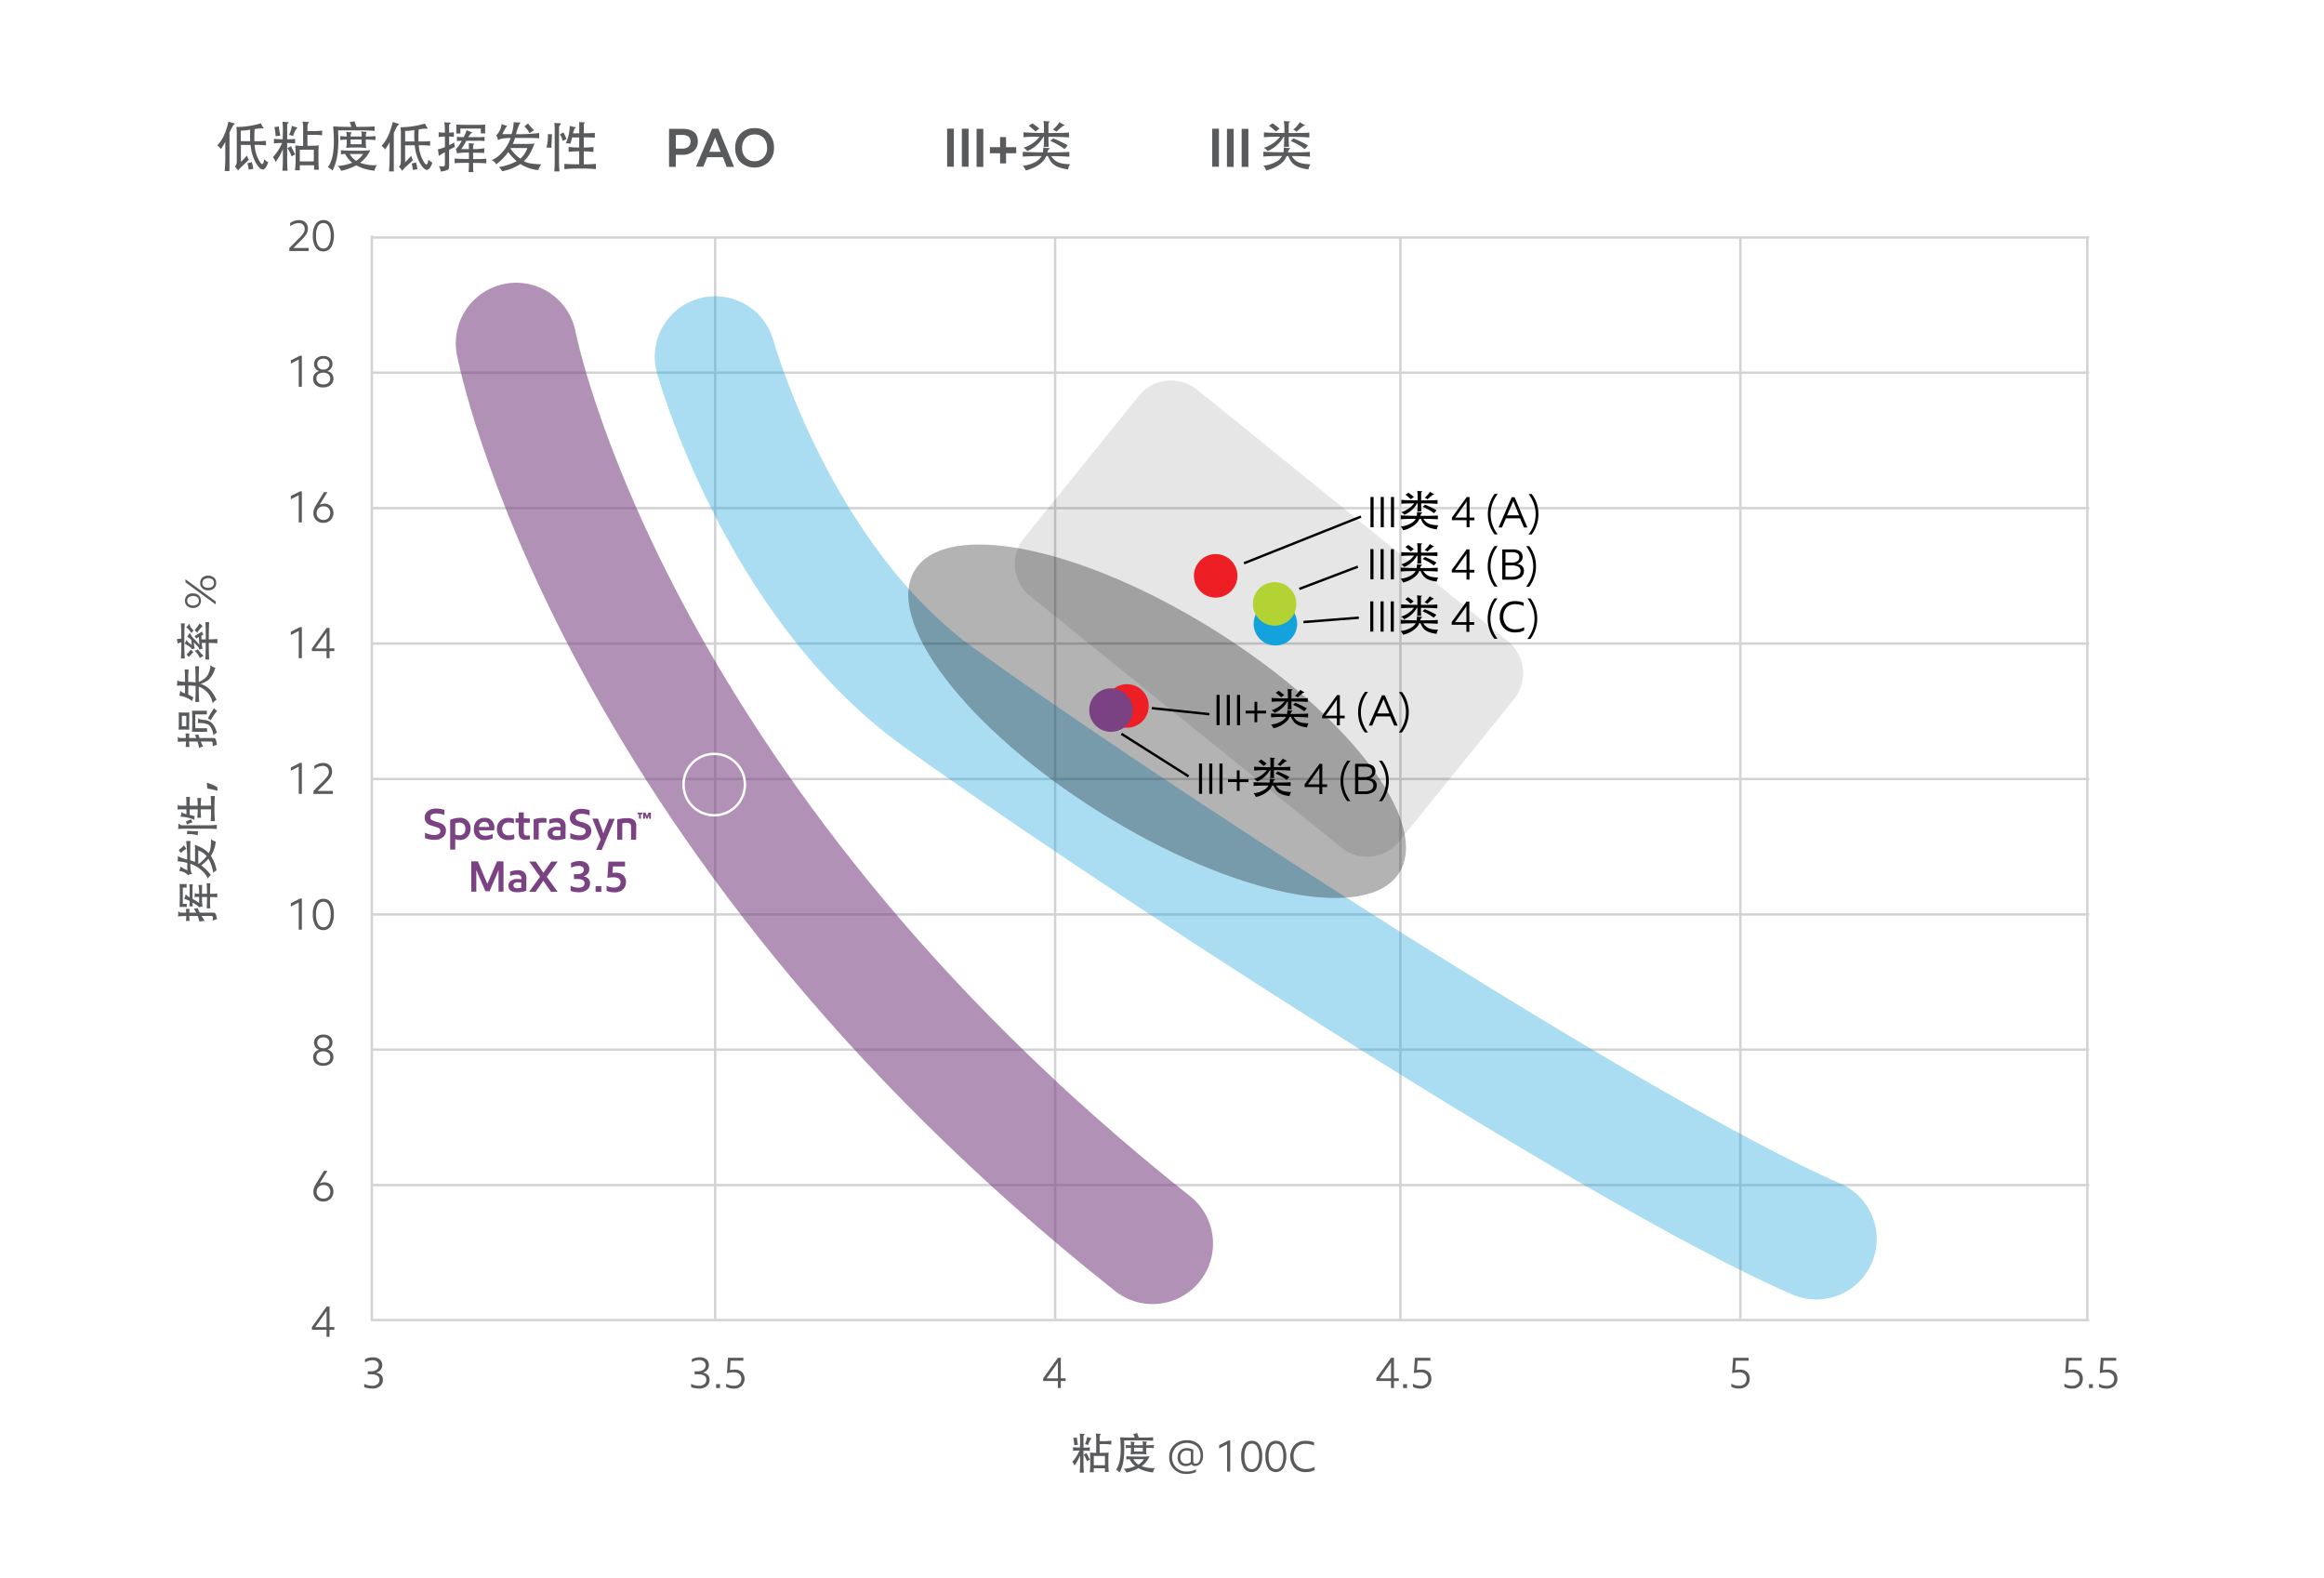 <svg id="Layer_1" data-name="Layer 1" xmlns="http://www.w3.org/2000/svg" viewBox="0 0 961.2 652.4"><defs><style>.cls-1{fill:#fff;}.cls-11,.cls-2,.cls-3,.cls-4,.cls-5{fill:none;}.cls-2{stroke:#d2d3d4;}.cls-11,.cls-2,.cls-5{stroke-miterlimit:10;}.cls-3{stroke:#7b4283;opacity:0.58;}.cls-3,.cls-4{stroke-linecap:round;stroke-linejoin:round;stroke-width:50px;}.cls-13,.cls-3,.cls-4,.cls-6,.cls-7{isolation:isolate;}.cls-4{stroke:#14a2dc;opacity:0.36;}.cls-5{stroke:#fff;}.cls-15,.cls-6,.cls-7{fill:#010101;}.cls-6{opacity:0.3;}.cls-7{opacity:0.1;}.cls-8{fill:#ed1e24;}.cls-9{fill:#14a2dc;}.cls-10{fill:#b3d335;}.cls-11{stroke:#010101;}.cls-12{fill:#7b4283;}.cls-14{fill:#595a5c;}</style></defs><g id="white_BG" data-name="white BG"><rect class="cls-1" width="961.2" height="652.4"/></g><g id="chart"><polyline class="cls-2" points="864.1 545.8 153.8 545.8 153.8 97.4"/><line class="cls-2" x1="153.8" y1="490" x2="864.1" y2="490"/><line class="cls-2" x1="153.8" y1="434" x2="864.1" y2="434"/><line class="cls-2" x1="153.8" y1="378.1" x2="864.1" y2="378.1"/><line class="cls-2" x1="153.8" y1="322.1" x2="864.1" y2="322.1"/><line class="cls-2" x1="153.8" y1="266.1" x2="864.1" y2="266.1"/><line class="cls-2" x1="153.8" y1="210.1" x2="864.1" y2="210.1"/><line class="cls-2" x1="153.8" y1="98.2" x2="864.1" y2="98.2"/><line class="cls-2" x1="153.8" y1="154.1" x2="864.1" y2="154.1"/><line class="cls-2" x1="295.8" y1="98.2" x2="295.8" y2="545.3"/><line class="cls-2" x1="436.4" y1="98.2" x2="436.4" y2="545.3"/><line class="cls-2" x1="579.2" y1="98.2" x2="579.2" y2="545.3"/><line class="cls-2" x1="719.8" y1="98.2" x2="719.8" y2="545.3"/><line class="cls-2" x1="863.3" y1="98.2" x2="863.3" y2="545.3"/><path class="cls-3" d="M213.5,141.9s36.6,192.9,263.2,372.3"/><path class="cls-4" d="M295.8,147.5s25.4,92,91.6,140.2S666,475.2,751.2,512.3"/><circle class="cls-5" cx="295.4" cy="324.4" r="12.7"/><ellipse class="cls-6" cx="478.61" cy="298.24" rx="44.5" ry="118.1" transform="translate(-27.91 546.15) rotate(-58.01)"/><path class="cls-7" d="M554.7,350.4,426.1,246.5a17,17,0,0,1-2.5-24.1L471,163.7a17.15,17.15,0,0,1,24.1-2.6l128.5,104a17.05,17.05,0,0,1,2.5,24.1l-47.4,58.7A17,17,0,0,1,554.7,350.4Z"/><circle class="cls-8" cx="502.8" cy="238.1" r="9"/><circle class="cls-9" cx="527.5" cy="257.9" r="9"/><circle class="cls-10" cx="527.2" cy="249.7" r="9"/><circle class="cls-8" cx="466.1" cy="291.9" r="9"/><line class="cls-11" x1="562" y1="255.4" x2="539.1" y2="257.2"/><line class="cls-11" x1="561.6" y1="234.3" x2="537.4" y2="243.5"/><line class="cls-11" x1="562.9" y1="213.6" x2="514.5" y2="232.9"/><circle class="cls-12" cx="459.5" cy="293.6" r="9"/><line class="cls-11" x1="500.2" y1="295.3" x2="476.4" y2="292.8"/><line class="cls-11" x1="491.6" y1="321" x2="463.8" y2="303.4"/></g><g id="CH_outline" data-name="CH outline"><g class="cls-13"><path class="cls-14" d="M135.06,552.74v-2.91H129v-1.1l6.12-8.5h1.17v8.48h2v1.12h-2v2.91Zm-4.69-4h4.69v-6.62H135a12.22,12.22,0,0,1-.81,1.26Z"/></g><g class="cls-13"><path class="cls-14" d="M150.66,573.54v-1.37a4.87,4.87,0,0,0,1.4.56,6.68,6.68,0,0,0,1.8.25,3.4,3.4,0,0,0,2.29-.68,2.25,2.25,0,0,0,.79-1.81,1.83,1.83,0,0,0-.91-1.72,5.18,5.18,0,0,0-2.57-.53h-1.35V567h1.25a3.94,3.94,0,0,0,2.41-.68,2.14,2.14,0,0,0,.9-1.8A2,2,0,0,0,156,563a3.11,3.11,0,0,0-2.06-.58,5.07,5.07,0,0,0-1.6.27,6.76,6.76,0,0,0-1.37.61V562a5.7,5.7,0,0,1,1.43-.55,6.9,6.9,0,0,1,1.76-.22,4.14,4.14,0,0,1,2.94.9,3.12,3.12,0,0,1,1,2.34,2.91,2.91,0,0,1-.74,2,3.54,3.54,0,0,1-1.78,1.09v0c1.86.35,2.79,1.33,2.79,2.93a3.36,3.36,0,0,1-1.16,2.63,4.73,4.73,0,0,1-3.25,1,8.92,8.92,0,0,1-1.82-.18A6.9,6.9,0,0,1,150.66,573.54Z"/></g><g class="cls-13"><path class="cls-14" d="M285.85,573.54v-1.37a4.87,4.87,0,0,0,1.4.56,6.68,6.68,0,0,0,1.8.25,3.4,3.4,0,0,0,2.29-.68,2.25,2.25,0,0,0,.79-1.81,1.83,1.83,0,0,0-.91-1.72,5.18,5.18,0,0,0-2.57-.53H287.3V567h1.25a3.94,3.94,0,0,0,2.41-.68,2.14,2.14,0,0,0,.9-1.8,2,2,0,0,0-.69-1.58,3.15,3.15,0,0,0-2.07-.58,5.07,5.07,0,0,0-1.6.27,6.76,6.76,0,0,0-1.37.61V562a5.7,5.7,0,0,1,1.43-.55,6.9,6.9,0,0,1,1.76-.22,4.14,4.14,0,0,1,2.94.9,3.12,3.12,0,0,1,.95,2.34,2.91,2.91,0,0,1-.74,2,3.54,3.54,0,0,1-1.78,1.09v0c1.86.35,2.79,1.33,2.79,2.93a3.36,3.36,0,0,1-1.16,2.63,4.73,4.73,0,0,1-3.25,1,8.92,8.92,0,0,1-1.82-.18A6.9,6.9,0,0,1,285.85,573.54Z"/><path class="cls-14" d="M297.8,573.93h-1.62v-1.62h1.62Z"/><path class="cls-14" d="M305.8,568.15a3.45,3.45,0,0,0-2.37-.73,10.83,10.83,0,0,0-2.77.37l.41-6.37h6.39v1.17h-5.29l-.27,3.91a6.53,6.53,0,0,1,.86-.15c.34,0,.67-.05,1-.05a4.25,4.25,0,0,1,3.16,1.07,4.14,4.14,0,0,1-.17,5.65,4.69,4.69,0,0,1-3.34,1.13,6.23,6.23,0,0,1-3.07-.74V572.1a5.71,5.71,0,0,0,3.07.88,3.25,3.25,0,0,0,2.42-.8,2.75,2.75,0,0,0,.79-2A2.62,2.62,0,0,0,305.8,568.15Z"/></g><g class="cls-13"><path class="cls-14" d="M437.55,573.93V571h-6.09v-1.1l6.12-8.5h1.17v8.48h2V571h-2v2.91Zm-4.7-4h4.7v-6.62h-.06a9.54,9.54,0,0,1-.81,1.26Z"/></g><g class="cls-13"><path class="cls-14" d="M575.33,573.93V571h-6.08v-1.1l6.12-8.5h1.17v8.48h2V571h-2v2.91Zm-4.7-4h4.7v-6.62h-.05a12.22,12.22,0,0,1-.81,1.26Z"/><path class="cls-14" d="M581.94,573.93h-1.62v-1.62h1.62Z"/><path class="cls-14" d="M589.94,568.15a3.45,3.45,0,0,0-2.37-.73,10.83,10.83,0,0,0-2.77.37l.41-6.37h6.39v1.17h-5.29L586,566.5a6.25,6.25,0,0,1,.86-.15c.34,0,.67-.05,1-.05a4.21,4.21,0,0,1,3.15,1.07,3.76,3.76,0,0,1,1,2.73,3.82,3.82,0,0,1-1.2,2.92,4.69,4.69,0,0,1-3.34,1.13,6.23,6.23,0,0,1-3.07-.74V572.1a5.71,5.71,0,0,0,3.07.88,3.25,3.25,0,0,0,2.42-.8,2.75,2.75,0,0,0,.79-2A2.62,2.62,0,0,0,589.94,568.15Z"/></g><g class="cls-13"><path class="cls-14" d="M721.54,568.15a3.41,3.41,0,0,0-2.37-.73,10.83,10.83,0,0,0-2.77.37l.42-6.37h6.39v1.17h-5.3l-.27,3.91a6.53,6.53,0,0,1,.86-.15c.34,0,.67-.05,1-.05a4.24,4.24,0,0,1,3.16,1.07,3.75,3.75,0,0,1,1,2.73A3.84,3.84,0,0,1,722.5,573a4.71,4.71,0,0,1-3.34,1.13,6.27,6.27,0,0,1-3.08-.74V572.1a5.72,5.72,0,0,0,3.08.88,3.27,3.27,0,0,0,2.42-.8,2.78,2.78,0,0,0,.78-2A2.59,2.59,0,0,0,721.54,568.15Z"/></g><g class="cls-13"><path class="cls-14" d="M859.33,568.15a3.45,3.45,0,0,0-2.37-.73,10.78,10.78,0,0,0-2.77.37l.41-6.37H861v1.17H855.7l-.27,3.91a6.35,6.35,0,0,1,.85-.15c.34,0,.68-.05,1-.05a4.22,4.22,0,0,1,3.16,1.07,3.76,3.76,0,0,1,1,2.73,3.82,3.82,0,0,1-1.2,2.92,4.69,4.69,0,0,1-3.34,1.13,6.29,6.29,0,0,1-3.08-.74V572.1a5.75,5.75,0,0,0,3.08.88,3.27,3.27,0,0,0,2.42-.8,2.78,2.78,0,0,0,.78-2A2.61,2.61,0,0,0,859.33,568.15Z"/><path class="cls-14" d="M865.58,573.93H864v-1.62h1.62Z"/><path class="cls-14" d="M873.58,568.15a3.41,3.41,0,0,0-2.37-.73,10.83,10.83,0,0,0-2.77.37l.42-6.37h6.39v1.17H870l-.27,3.91a6.53,6.53,0,0,1,.86-.15c.34,0,.67-.05,1-.05a4.24,4.24,0,0,1,3.16,1.07,3.75,3.75,0,0,1,1,2.73,3.84,3.84,0,0,1-1.19,2.92,4.71,4.71,0,0,1-3.34,1.13,6.27,6.27,0,0,1-3.08-.74V572.1a5.72,5.72,0,0,0,3.08.88,3.27,3.27,0,0,0,2.42-.8,2.78,2.78,0,0,0,.78-2A2.59,2.59,0,0,0,873.58,568.15Z"/></g><g class="cls-13"><path class="cls-14" d="M134,484.11h1.42l-3.27,5.31v0a2.52,2.52,0,0,1,.87-.41,4.13,4.13,0,0,1,1.11-.15,3.64,3.64,0,0,1,2.75,1.08,4.23,4.23,0,0,1-.12,5.67,4.1,4.1,0,0,1-3.08,1.19,4,4,0,0,1-2.93-1.13,3.9,3.9,0,0,1-1.13-2.91,4.92,4.92,0,0,1,.28-1.64,9.14,9.14,0,0,1,.83-1.7Zm1.88,6.64a2.63,2.63,0,0,0-2-.77,2.83,2.83,0,0,0-2.16.82,2.87,2.87,0,0,0-.77,2,2.79,2.79,0,0,0,.78,2,2.74,2.74,0,0,0,2,.79,2.79,2.79,0,0,0,2.11-.82,2.9,2.9,0,0,0,.77-2.05A2.86,2.86,0,0,0,135.9,490.75Z"/></g><g class="cls-13"><path class="cls-14" d="M130.15,435.21a3.57,3.57,0,0,1,1.82-1.16V434a2.73,2.73,0,0,1-1.5-1.05,3.1,3.1,0,0,1-.57-1.83,3.06,3.06,0,0,1,1.07-2.41,4.07,4.07,0,0,1,2.8-.94,4,4,0,0,1,2.74.9,3.06,3.06,0,0,1,1,2.43,3.05,3.05,0,0,1-2.07,2.88V434a3,3,0,0,1,2.45,3.11,3.2,3.2,0,0,1-1.17,2.61,4.7,4.7,0,0,1-3.08.95,4.58,4.58,0,0,1-3-.93,3.19,3.19,0,0,1-1.12-2.58A3.14,3.14,0,0,1,130.15,435.21Zm5.66.12a3.72,3.72,0,0,0-4.19,0,2.47,2.47,0,0,0,0,3.58,3.15,3.15,0,0,0,2.09.64,3.2,3.2,0,0,0,2.11-.64,2.44,2.44,0,0,0,0-3.57Zm-.25-5.8a2.56,2.56,0,0,0-1.79-.61,2.7,2.7,0,0,0-1.85.61,2,2,0,0,0-.69,1.63,2.09,2.09,0,0,0,.69,1.64,2.57,2.57,0,0,0,1.79.62,2.61,2.61,0,0,0,1.84-.62,2.09,2.09,0,0,0,.68-1.64A2.06,2.06,0,0,0,135.56,429.53Z"/></g><g class="cls-13"><path class="cls-14" d="M120.29,373.46l3.79-1.92h.76v12.83h-1.28V373.14l-3.27,1.68Z"/><path class="cls-14" d="M136.92,382.81a3.79,3.79,0,0,1-6.38.08,8.66,8.66,0,0,1-1.15-4.87,8.08,8.08,0,0,1,1.17-4.73,3.67,3.67,0,0,1,3.19-1.64,3.61,3.61,0,0,1,3.21,1.67,8.55,8.55,0,0,1,1.11,4.73A8.64,8.64,0,0,1,136.92,382.81Zm-5.39-.77a2.47,2.47,0,0,0,2.2,1.34,2.42,2.42,0,0,0,2.26-1.45,8.21,8.21,0,0,0,.77-3.84,8,8,0,0,0-.77-3.91,2.48,2.48,0,0,0-2.28-1.33,2.46,2.46,0,0,0-2.22,1.33,7.65,7.65,0,0,0-.78,3.82A7.85,7.85,0,0,0,131.53,382Z"/></g><g class="cls-13"><path class="cls-14" d="M120.29,317.34l3.79-1.92h.76v12.83h-1.28V317l-3.27,1.67Z"/><path class="cls-14" d="M136.82,321.16a14.11,14.11,0,0,1-2.48,2.88l-3,3h6.32v1.24h-8V327l3.91-3.91a17.53,17.53,0,0,0,1.92-2.24,3.18,3.18,0,0,0,.52-1.77,2.41,2.41,0,0,0-.63-1.71,2.55,2.55,0,0,0-2-.69A5.77,5.77,0,0,0,130,318v-1.33a7.67,7.67,0,0,1,1.61-.84,5.51,5.51,0,0,1,2-.35,3.72,3.72,0,0,1,2.79,1,3.38,3.38,0,0,1,.94,2.46A4.59,4.59,0,0,1,136.82,321.16Z"/></g><g class="cls-13"><g class="cls-13"><path class="cls-14" d="M84.65,380.76a13.09,13.09,0,0,0-2.14.3,22.6,22.6,0,0,0-.76-2.32H78.28a13.94,13.94,0,0,0,.16,2.05H76.89a14.19,14.19,0,0,0,.15-2.05,27.62,27.62,0,0,0-3.46.2,7.18,7.18,0,0,0,.13-1.66c0-.52.1-.57.39-.23a.71.71,0,0,0,.69.31H77a11.41,11.41,0,0,0-.13-1.55h1.55a11.18,11.18,0,0,0-.14,1.55h2.84c-.29-.58-.57-1.12-.92-1.73a2.66,2.66,0,0,0,1.5-.2c.23.56.54,1.22.92,1.93h5.25c1.26,0,1.39.12,1.88,2.71a4.89,4.89,0,0,0-1.82.65c.21-1.65.16-2-.63-2H83.39C83.81,379.48,84.26,380.18,84.65,380.76ZM77.2,367H75.61v6.71h1.64V375h-3c.07-.86.11-1.81.11-4.71s0-3.87-.11-4.74h2.9Zm3.2,4a7.29,7.29,0,0,0,.15-1.53c0-.29.14-.34.34-.07.09.11.25.16.58.16h.9a15.47,15.47,0,0,0-.31-3.67h1.55c-.06.48-.07,1.89-.07,3.67h2.08c0-1.84-.05-3.35-.14-4.36H87c-.09,1-.12,2.52-.14,4.36,1,0,2.09,0,3-.11V371c-.92-.07-2-.1-3-.1,0,2.05,0,3.56.14,4.69H85.48c.11-1.13.14-2.64.14-4.69H83.54a23.55,23.55,0,0,0,.23,3.94,4.06,4.06,0,0,0-1.44.34c-.29-.47-.83-.9-2.68-2a7.52,7.52,0,0,0,.11,1.58H78.32a11.72,11.72,0,0,0,.12-2.23,14,14,0,0,0-2.3-.92,5.37,5.37,0,0,0,.59-1.55c0-.3.22-.32.38,0a7.07,7.07,0,0,0,1.33,1v-3a13.33,13.33,0,0,0-.12-2.41h1.44a12.91,12.91,0,0,0-.13,2.41v3.6a22.14,22.14,0,0,1,2.74,1.68v-2.5A15.16,15.16,0,0,0,80.4,370.91Z"/><path class="cls-14" d="M79.45,361.32a2.87,2.87,0,0,0-1.58.56,6.32,6.32,0,0,0-3.77-1.77,8.61,8.61,0,0,0,.54-1.6c0-.2.15-.23.27-.05a15.26,15.26,0,0,0,2.54,1.38v-3a15.08,15.08,0,0,0-4-.69,10.41,10.41,0,0,0,.13-2.05c0-.22.07-.25.2-.07a3.31,3.31,0,0,0,1,.54,25,25,0,0,0,2.61.83,54.15,54.15,0,0,0-.4-7.64H78.8c-.11,1.12-.12,2.72-.12,5.15v2.79a15,15,0,0,1,2,.72v-3.62c0-1,0-2.5-.11-3.51,3,1.15,4.45,2.06,5.76,3.48.7-1.23.9-2.51,1-5.8a4.31,4.31,0,0,0,1.89,1,12.82,12.82,0,0,1-2,5.9,16.34,16.34,0,0,1,2.35,6,5.64,5.64,0,0,0-1.35,1,18.81,18.81,0,0,0-2-5.82,19.3,19.3,0,0,1-3,2.78,17.81,17.81,0,0,1,4,4A2.84,2.84,0,0,0,86,363.37c-1-2.59-4.09-5.17-7.27-6.21C78.71,359.61,79,360.62,79.45,361.32ZM77.11,351a7.13,7.13,0,0,0-2.22,1.7l-1-1.19a14.68,14.68,0,0,0,2.2-2Zm8.37,3A8.1,8.1,0,0,0,82,351.63v5.44l.18.11A13.83,13.83,0,0,0,85.48,353.94Z"/><path class="cls-14" d="M80.55,337.5a3.08,3.08,0,0,0-.11,1.51,14.74,14.74,0,0,0-5.82-1.31,5.13,5.13,0,0,0,.42-1.57c0-.48.2-.46.38-.16.07.15.55.42,1.69.67v-2H75.52c-.43,0-1.67,0-2.12.08a14.72,14.72,0,0,0,.11-1.72c0-.21.12-.26.27-.1a.6.6,0,0,0,.57.25h2.74c0-1.77,0-2.52-.13-3.62h1.62c-.1,1.33-.12,2.34-.12,3.62h3.31a27.87,27.87,0,0,0-.18-3.19h1.64a23.38,23.38,0,0,0-.2,3.19H87.3c0-1.86-.07-2.83-.18-4h1.76a67.33,67.33,0,0,0,0,10.37H87.14c.12-1.35.16-2.46.16-4.88H83a26.79,26.79,0,0,0,.2,3.48H81.59a32.18,32.18,0,0,0,.18-3.48H78.46v2.31A17.1,17.1,0,0,1,80.55,337.5Zm-5.39,3.73H86.65c.83,0,2-.07,3-.16v1.71c-1-.09-2.18-.13-3-.13H76.06a20.74,20.74,0,0,0-2.41.13,9.19,9.19,0,0,0,.13-1.69c0-.56.21-.69.52-.2A1.19,1.19,0,0,0,75.16,341.23Zm4.45-1.17a6.53,6.53,0,0,0-2.19.88l-.56-1.19a16.82,16.82,0,0,1,2.18-1Zm2.27,3.65-.11,1.66a13.62,13.62,0,0,0-4.41-.47l.06-1.37C78.87,343.62,80.4,343.68,81.88,343.71Z"/><path class="cls-14" d="M90,327a28.05,28.05,0,0,0-4.23-.95l-.24-2.45a20.88,20.88,0,0,1,4.31,1.84Z"/><path class="cls-14" d="M78.23,306.62a15.12,15.12,0,0,0,.16,2.23H76.77a16.65,16.65,0,0,0,.16-2.23,33.16,33.16,0,0,0-3.4.1,12.36,12.36,0,0,0,0-1.62c0-.5.16-.55.34-.23s.67.29,1.06.29h1.93a15.87,15.87,0,0,0-.14-1.89h1.62a15.53,15.53,0,0,0-.15,1.89h3c-.18-.45-.38-.92-.59-1.37a2.68,2.68,0,0,0,1.42-.16l.49,1.53H88c1.15,0,1.28.14,1.74,2.84a5.45,5.45,0,0,0-1.8.61c.09-1.69,0-2-.68-2H83.05a9,9,0,0,0,1,2,6.82,6.82,0,0,0-1.71.69,18.92,18.92,0,0,0-.63-2.68Zm0-8.47c0,1.66,0,3.05.07,3.57-.5,0-1.37-.06-2.21-.06s-1.71,0-2.2.06c0-.52.07-1.91.07-3.57s0-3-.07-3.58c.49,0,1.37.05,2.2.05s1.71,0,2.21-.05C78.3,295.11,78.28,296.48,78.28,298.15ZM75.22,296v4.28h1.83V296Zm10.33-.61H80.78v5.72h4.86v1.48c-.5,0-.92,0-1.42,0h-3.4a12.36,12.36,0,0,0-1.42,0c.07-.7.12-2,.12-4.34s-.07-3.87-.12-4.38c.37,0,.54,0,1.38,0h3.39c.57,0,1,0,1.38-.05Zm-1,2.27c2.18.28,4,1.27,5.16,5.31a3.14,3.14,0,0,0-1.4,1.06c-.43-2.49-1.31-4.12-2.47-4.56a9.89,9.89,0,0,0-4.08-.48,5.86,5.86,0,0,0,.18-1.78c0-.24.14-.29.3-.09S82.65,297.45,84.53,297.69ZM89.8,294a18.78,18.78,0,0,0-2.63,3.8L86,297a32.31,32.31,0,0,1,2.5-4.13Z"/><path class="cls-14" d="M89.55,289.32a4.74,4.74,0,0,0-1.6,1.51,8.84,8.84,0,0,0-5.75-6.91c0,2.68.09,4.77.18,6.3H80.75c.12-1.6.18-3.75.18-6.57a25.49,25.49,0,0,0-3.06-.2v3.73A23,23,0,0,1,80,288.35a3.29,3.29,0,0,0-.45,1.53,11.89,11.89,0,0,0-5.45-2.24,5.9,5.9,0,0,0,.39-1.83c0-.24.11-.25.26-.06a3.63,3.63,0,0,0,1.78.94v-3.24c-1.62,0-2.59,0-3.37.11a11.44,11.44,0,0,0,.13-1.88c0-.39.11-.41.25-.25s.79.43,3,.49c0-2.56-.06-3.86-.16-5.12H78c-.09,1.21-.16,2.54-.16,5.15,1.13,0,2.28.11,3.06.2,0-2.88-.06-5.08-.18-6.68h1.63c-.09,1.57-.16,3.69-.18,6.48a7.53,7.53,0,0,0,3.59-2.61,9.22,9.22,0,0,0,1.31-4.44,3,3,0,0,0,2,1.17,11.78,11.78,0,0,1-2.63,4.84,9.37,9.37,0,0,1-3.46,1.84C86.06,283.86,87.7,285.5,89.55,289.32Z"/><path class="cls-14" d="M73.47,266.06l-.29-1.85A10,10,0,0,0,75,264c0-2.84-.08-4.57-.18-6.24h1.6c-.13,1.87-.18,3.8-.18,7.25s.05,5.3.18,7.26h-1.6c.12-1.86.18-3.6.18-6.72A9.75,9.75,0,0,0,73.47,266.06Zm6.79.58a9.15,9.15,0,0,0,.29,1.56,3.12,3.12,0,0,0-1.19.27c-.18-.55-.94-1.26-3-2.34a5.27,5.27,0,0,0,.63-1.22c.13-.43.2-.43.36,0a2.68,2.68,0,0,0,.79.9,8.77,8.77,0,0,1,1.16,1l-.17-2.25a14,14,0,0,0-1.76-1.37,4.53,4.53,0,0,0,.92-1.26c.14-.32.34-.36.38.05a7.09,7.09,0,0,0,1.58,2.18,21.23,21.23,0,0,1,2.23,2.5l-.23-3.33c-.41.26-.79.51-1.06.72L80.49,263c.9-.51,2-1.19,3-1.84l.6,1.28c-.27.11-.54.25-.83.39l.09,1.53H85.1c0-2.88,0-5.56-.16-7.13h1.57c-.11,1.57-.16,4.24-.16,7.13,1,0,2.62-.09,3.56-.18V266c-.9-.09-2.54-.17-3.56-.17,0,2.8.07,5.33.16,6.86H84.94c.09-1.54.14-4.08.16-6.87H83.43a14.86,14.86,0,0,0,.34,2.41,3.39,3.39,0,0,0-1.33.45c0-.76-.24-1.08-2.32-3.13Zm-1.82-8.45a3.15,3.15,0,0,0,.56,1.3c.14.21.56.68,1.08,1.26a3.49,3.49,0,0,0-.88,1,11,11,0,0,0-2.2-2.43,4.77,4.77,0,0,0,1.19-1.29C78.32,257.85,78.44,257.87,78.44,258.19ZM80,269.66a12.64,12.64,0,0,0-1.85,2l-1-1a16.64,16.64,0,0,0,1.75-2.07Zm3.84-10.77a13.08,13.08,0,0,0-2.27,2.69l-1.08-1a32.32,32.32,0,0,0,2.09-2.77ZM83.05,270c.27.31.63.7,1.12,1.23a7.43,7.43,0,0,0-1.52.9,5.85,5.85,0,0,0-.75-1.41,11,11,0,0,0-1.42-1.67,3,3,0,0,0,1.38-.58A7.87,7.87,0,0,0,83.05,270Z"/></g><g class="cls-13"><path class="cls-14" d="M82.21,246.18a3.11,3.11,0,0,1,0,4.38,3.91,3.91,0,0,1-4.82,0,3.13,3.13,0,0,1,0-4.39,3.42,3.42,0,0,1,2.41-.82A3.38,3.38,0,0,1,82.21,246.18Zm7,3.74-12.51-9.15v-1.26l12.51,9.15Zm-11.13-3a1.78,1.78,0,0,0-.65,1.45,1.84,1.84,0,0,0,.64,1.47,3.15,3.15,0,0,0,3.53,0,1.81,1.81,0,0,0,.64-1.45,1.79,1.79,0,0,0-.63-1.45,3.2,3.2,0,0,0-3.53,0Zm10.42-8.08a2.77,2.77,0,0,1,.92,2.2,2.86,2.86,0,0,1-.9,2.19,3.42,3.42,0,0,1-2.43.84,3.34,3.34,0,0,1-2.4-.84,2.89,2.89,0,0,1-.89-2.19,2.86,2.86,0,0,1,.89-2.19,3.38,3.38,0,0,1,2.4-.83A3.45,3.45,0,0,1,88.47,238.84Zm-4.15.74a1.76,1.76,0,0,0-.65,1.46,1.81,1.81,0,0,0,.63,1.47,2.68,2.68,0,0,0,1.76.53,2.6,2.6,0,0,0,1.78-.55,1.82,1.82,0,0,0,.63-1.45,1.8,1.8,0,0,0-.63-1.46,3.14,3.14,0,0,0-3.52,0Z"/></g></g><g class="cls-13"><g class="cls-13"><path class="cls-14" d="M446.73,596.19a25.88,25.88,0,0,0-.15-3.46,7.12,7.12,0,0,0,1.64.16c.49,0,.54.11.18.42a.65.65,0,0,0-.27.61v4.64a20,20,0,0,0,2.61-.14v1.51a21.55,21.55,0,0,0-2.61-.14v5.44c0,1.11.07,2.7.18,3.65h-1.75c.11-1,.17-2.56.17-3.65v-3.44A20.31,20.31,0,0,1,444.4,606a4.57,4.57,0,0,0-.9-1.57,17.13,17.13,0,0,0,3-4.68c-1.15,0-1.84.05-2.69.14v-1.51a27.69,27.69,0,0,0,2.89.14Zm-2.42,1.37a17.81,17.81,0,0,0-.41-3l1.46-.2c.1,1,.29,2.11.48,3Zm6.52,5.94-1.28.66a10.53,10.53,0,0,0-1.35-2.73l1.21-.6A22.38,22.38,0,0,0,450.83,603.5Zm.45-8.9c.2,0,.23.16,0,.33a6.18,6.18,0,0,0-1.19,2.59,3.49,3.49,0,0,0-1.37-.38,10.15,10.15,0,0,0,.94-3A6.75,6.75,0,0,0,451.28,594.6Zm1.08,14.14h-1.64a26,26,0,0,0,.2-2.9V603c0-.78-.05-2-.11-2.4.38,0,1.25.11,2.58.13v-5.15a15.09,15.09,0,0,0-.18-2.92,5.43,5.43,0,0,0,1.85.14c.27,0,.31.08.07.31a2.48,2.48,0,0,0-.32,1.35v1.4a24.33,24.33,0,0,0,4.83-.19v1.62a27.13,27.13,0,0,0-4.83-.16v3.6c1.71,0,3.31-.06,3.73-.13a22.69,22.69,0,0,0-.11,2.4v2.75a24.38,24.38,0,0,0,.16,2.85H457v-1.5h-4.61ZM457,602h-4.61v3.85H457Z"/><path class="cls-14" d="M476.92,594.26v1.48c-1-.09-2.33-.16-4.24-.16h-7.77c.36,7.13-.42,10.67-1.84,13.23a5.21,5.21,0,0,0-1.49-1.12c1.65-2.37,2.34-6,1.71-13.43,1,.09,2.41.14,6,.16a5.6,5.6,0,0,0-.57-1.53l1.64-.3c.16.52.39,1.2.63,1.83C474.52,594.4,476.05,594.35,476.92,594.26Zm-11.08,9.2v-1.35c1.24.11,3.32.16,5.06.16s3.35,0,4.57-.16a10.21,10.21,0,0,1-3.31,4.11,13.55,13.55,0,0,0,5.57.77,3.18,3.18,0,0,0-.81,1.82,15.32,15.32,0,0,1-6.05-1.75,19.69,19.69,0,0,1-5,1.82,4.47,4.47,0,0,0-1.15-1.57,15.58,15.58,0,0,0,4.81-1.08,10,10,0,0,1-2.34-2.88C466.78,603.39,466.27,603.41,465.84,603.46Zm1.75-7.43a5.37,5.37,0,0,0,1.62.16c.18,0,.2.07.05.23a2.31,2.31,0,0,0-.21,1.17h3.62a8,8,0,0,0-.11-1.73,3.86,3.86,0,0,0,1.62.18c.21,0,.25,0,.09.2a3,3,0,0,0-.2,1.35c1.59,0,2.45-.07,3.15-.14v1.31c-.68-.07-1.64-.14-3.15-.16v.92a9.89,9.89,0,0,0,.13,1.85,20.38,20.38,0,0,0-3.28-.14,21.76,21.76,0,0,0-3.3.14,10.44,10.44,0,0,0,.13-1.74v-1a17.42,17.42,0,0,0-2.11.14v-1.31a18.08,18.08,0,0,0,2.11.14A6.34,6.34,0,0,0,467.59,596Zm3.26,9.57a7.37,7.37,0,0,0,2.28-2.27h-4.37A6.09,6.09,0,0,0,470.85,605.6Zm-1.8-5.45h3.62V598.6h-3.62Z"/></g><g class="cls-13"><path class="cls-14" d="M493.4,606a1.55,1.55,0,0,1-.6-.59,3.57,3.57,0,0,1-1,.56,3.73,3.73,0,0,1-1.29.23,3.46,3.46,0,0,1-2.49-.92,3.57,3.57,0,0,1-.95-2.66,3.85,3.85,0,0,1,1-2.75,3.65,3.65,0,0,1,2.8-1.1,5.29,5.29,0,0,1,2.67.67l0,4.68a1.21,1.21,0,0,0,.25.79.83.83,0,0,0,.67.3,1.74,1.74,0,0,0,1.47-.84,4.27,4.27,0,0,0,.6-2.47A5.08,5.08,0,0,0,495,598a6.73,6.73,0,0,0-8.56.28,6.18,6.18,0,0,0,0,8.5,5.89,5.89,0,0,0,4.3,1.65,8.14,8.14,0,0,0,3.9-.87v1.1a9.62,9.62,0,0,1-3.94.78,7,7,0,0,1-5.11-1.94,6.68,6.68,0,0,1-2-5,6.61,6.61,0,0,1,2-5,7.17,7.17,0,0,1,5.19-2,6.85,6.85,0,0,1,5,1.71,6.14,6.14,0,0,1,1.79,4.65,4.78,4.78,0,0,1-.95,3.14,2.87,2.87,0,0,1-2.28,1.14A2,2,0,0,1,493.4,606Zm-1.7-1a2.09,2.09,0,0,0,.82-.57v-4.3a3.58,3.58,0,0,0-1.66-.38,2.44,2.44,0,0,0-2,.82,3,3,0,0,0-.67,2,2.59,2.59,0,0,0,.68,2,2.52,2.52,0,0,0,1.77.63A3.12,3.12,0,0,0,491.7,605Z"/><path class="cls-14" d="M504.25,597.54l3.8-1.92h.76v12.83h-1.28V597.22l-3.28,1.68Z"/><path class="cls-14" d="M520.88,606.89a3.79,3.79,0,0,1-6.38.08,8.75,8.75,0,0,1-1.14-4.87,8.16,8.16,0,0,1,1.16-4.73,3.69,3.69,0,0,1,3.2-1.64,3.63,3.63,0,0,1,3.21,1.67,8.55,8.55,0,0,1,1.11,4.73A8.64,8.64,0,0,1,520.88,606.89Zm-5.39-.77a2.48,2.48,0,0,0,2.21,1.34A2.43,2.43,0,0,0,520,606a8.21,8.21,0,0,0,.76-3.84,8,8,0,0,0-.76-3.9,2.48,2.48,0,0,0-2.28-1.34,2.45,2.45,0,0,0-2.22,1.34,7.59,7.59,0,0,0-.79,3.81A8,8,0,0,0,515.49,606.12Z"/><path class="cls-14" d="M530.89,606.89a3.79,3.79,0,0,1-6.38.08,8.75,8.75,0,0,1-1.14-4.87,8.08,8.08,0,0,1,1.16-4.73,3.68,3.68,0,0,1,3.19-1.64,3.63,3.63,0,0,1,3.22,1.67,10.57,10.57,0,0,1-.05,9.49Zm-5.39-.77a2.48,2.48,0,0,0,2.21,1.34A2.41,2.41,0,0,0,530,606a8.21,8.21,0,0,0,.77-3.84,8,8,0,0,0-.77-3.9,2.45,2.45,0,0,0-2.27-1.34,2.48,2.48,0,0,0-2.23,1.34,7.6,7.6,0,0,0-.78,3.81A8,8,0,0,0,525.5,606.12Z"/><path class="cls-14" d="M543.47,597.76A7.73,7.73,0,0,0,540,597a4.76,4.76,0,0,0-3.64,1.39,5.19,5.19,0,0,0-1.33,3.74,5.27,5.27,0,0,0,1.39,3.83,4.79,4.79,0,0,0,3.62,1.44,7.52,7.52,0,0,0,2.07-.25,7.77,7.77,0,0,0,1.62-.67v1.35a7,7,0,0,1-1.6.62,9.29,9.29,0,0,1-2.24.23,6.06,6.06,0,0,1-4.51-1.78,7.23,7.23,0,0,1,0-9.4,6.27,6.27,0,0,1,4.7-1.76,9.05,9.05,0,0,1,3.42.63Z"/></g></g><g class="cls-13"><path class="cls-14" d="M120.29,261.22l3.79-1.93h.76v12.84h-1.28V260.89l-3.27,1.68Z"/><path class="cls-14" d="M135.06,272.13v-2.92H129v-1.1l6.12-8.49h1.17v8.47h2v1.12h-2v2.92Zm-4.69-4h4.69v-6.62H135a12.22,12.22,0,0,1-.81,1.26Z"/></g><g class="cls-13"><path class="cls-14" d="M120.29,205.09l3.79-1.92h.76V216h-1.28V204.77l-3.27,1.67Z"/><path class="cls-14" d="M134,203.49h1.42l-3.27,5.31v0a2.71,2.71,0,0,1,.87-.41,4.13,4.13,0,0,1,1.11-.15,3.64,3.64,0,0,1,2.75,1.08,4.23,4.23,0,0,1-.12,5.67,4.1,4.1,0,0,1-3.08,1.19,4,4,0,0,1-2.93-1.13,3.9,3.9,0,0,1-1.13-2.9,4.93,4.93,0,0,1,.28-1.65,9.46,9.46,0,0,1,.83-1.7Zm1.88,6.64a2.63,2.63,0,0,0-2-.77,2.83,2.83,0,0,0-2.16.82,2.89,2.89,0,0,0-.77,2,2.79,2.79,0,0,0,.78,2,3,3,0,0,0,4.12,0,3.18,3.18,0,0,0,0-4.1Z"/></g><g class="cls-13"><path class="cls-14" d="M120.29,149l3.79-1.93h.76v12.84h-1.28V148.65l-3.27,1.67Z"/><path class="cls-14" d="M130.15,154.59a3.57,3.57,0,0,1,1.82-1.16v-.05a2.73,2.73,0,0,1-1.5-1,3.1,3.1,0,0,1-.57-1.83,3,3,0,0,1,1.07-2.41,4.07,4.07,0,0,1,2.8-.94,4,4,0,0,1,2.74.9,3.06,3.06,0,0,1,1,2.43,3.05,3.05,0,0,1-2.07,2.88v.06a3,3,0,0,1,2.45,3.11,3.2,3.2,0,0,1-1.17,2.61,4.7,4.7,0,0,1-3.08,1,4.58,4.58,0,0,1-3-.93,3.17,3.17,0,0,1-1.12-2.58A3.14,3.14,0,0,1,130.15,154.59Zm5.66.12a3.72,3.72,0,0,0-4.19,0,2.47,2.47,0,0,0,0,3.58,3.15,3.15,0,0,0,2.09.64,3.2,3.2,0,0,0,2.11-.64,2.44,2.44,0,0,0,0-3.57Zm-.25-5.8a2.56,2.56,0,0,0-1.79-.61,2.68,2.68,0,0,0-1.85.61,2,2,0,0,0-.69,1.63,2.09,2.09,0,0,0,.69,1.64,2.55,2.55,0,0,0,1.79.62,2.61,2.61,0,0,0,1.84-.62,2.09,2.09,0,0,0,.68-1.64A2.06,2.06,0,0,0,135.56,148.91Z"/></g><g class="cls-13"><path class="cls-14" d="M126.81,96.66a13.78,13.78,0,0,1-2.47,2.88l-3,3h6.32v1.24h-8v-1.22l3.91-3.91a16.12,16.12,0,0,0,1.92-2.24,3.15,3.15,0,0,0,.53-1.77,2.45,2.45,0,0,0-.64-1.71,2.55,2.55,0,0,0-2-.68A5.73,5.73,0,0,0,120,93.55V92.22a8,8,0,0,1,1.61-.85,5.52,5.52,0,0,1,2-.34,3.75,3.75,0,0,1,2.79,1,3.36,3.36,0,0,1,.94,2.47A4.52,4.52,0,0,1,126.81,96.66Z"/><path class="cls-14" d="M136.92,102.19a3.79,3.79,0,0,1-6.38.08,8.64,8.64,0,0,1-1.15-4.87,8.08,8.08,0,0,1,1.17-4.73A3.67,3.67,0,0,1,133.75,91,3.61,3.61,0,0,1,137,92.7a10.53,10.53,0,0,1,0,9.49Zm-5.39-.77a2.47,2.47,0,0,0,2.2,1.34,2.42,2.42,0,0,0,2.26-1.45,8.21,8.21,0,0,0,.77-3.84,8,8,0,0,0-.77-3.9,2.48,2.48,0,0,0-2.28-1.34,2.45,2.45,0,0,0-2.22,1.34,7.6,7.6,0,0,0-.78,3.81A7.85,7.85,0,0,0,131.53,101.42Z"/></g><g class="cls-13"><path class="cls-12" d="M183.79,337l-.66-.23a7.4,7.4,0,0,0-1.27-.3,8.21,8.21,0,0,0-1.41-.12c-1.65,0-2.47.52-2.47,1.57a1.24,1.24,0,0,0,.57,1.09,7.44,7.44,0,0,0,1.92.75,11.86,11.86,0,0,1,2.18.79,3.47,3.47,0,0,1,1.32,1.11,3.06,3.06,0,0,1,.48,1.79,3.48,3.48,0,0,1-1.26,2.71,5.24,5.24,0,0,1-3.56,1.07,9.51,9.51,0,0,1-3.85-.72v-2.24a7.33,7.33,0,0,0,1.7.68,8,8,0,0,0,2.11.29,3.38,3.38,0,0,0,1.89-.44,1.4,1.4,0,0,0,.65-1.22c0-.69-.42-1.17-1.28-1.45l-2.57-.83a4.35,4.35,0,0,1-1.95-1.19,3.15,3.15,0,0,1-.67-2.12,3.29,3.29,0,0,1,1.31-2.67,5.55,5.55,0,0,1,3.56-1,10,10,0,0,1,1.84.18,9.18,9.18,0,0,1,1.42.37Z"/><path class="cls-12" d="M188.29,346.94v4.34h-2.1l0-12.26a9.83,9.83,0,0,1,4-.89,4.28,4.28,0,0,1,3.26,1.27,4.44,4.44,0,0,1,1.17,3.17,4.75,4.75,0,0,1-1.25,3.44,4.14,4.14,0,0,1-3.17,1.3A4.8,4.8,0,0,1,188.29,346.94Zm0-1.89a4.13,4.13,0,0,0,1.68.31,2.45,2.45,0,0,0,1.84-.69,2.69,2.69,0,0,0,.68-2,2.47,2.47,0,0,0-.66-1.86,2.37,2.37,0,0,0-1.78-.68,5,5,0,0,0-.94.09,5.22,5.22,0,0,0-.81.21Z"/><path class="cls-12" d="M204.37,343.32h-6.26a2.25,2.25,0,0,0,.71,1.59,2.88,2.88,0,0,0,2,.63,6.67,6.67,0,0,0,2.95-.72v1.78a10.09,10.09,0,0,1-1.56.55,7.14,7.14,0,0,1-1.77.18A4.12,4.12,0,0,1,196,342.8a4.67,4.67,0,0,1,1.2-3.38,4.33,4.33,0,0,1,3.29-1.26,3.68,3.68,0,0,1,3,1.19,4.52,4.52,0,0,1,1,3C204.43,342.57,204.41,342.89,204.37,343.32Zm-2.05-1.39a2.17,2.17,0,0,0-.51-1.52,1.86,1.86,0,0,0-1.48-.59,2.12,2.12,0,0,0-1.52.56,2.23,2.23,0,0,0-.68,1.54Z"/><path class="cls-12" d="M212.55,340.51a6.12,6.12,0,0,0-1-.31,6.43,6.43,0,0,0-1.15-.13,2.76,2.76,0,0,0-2,.7,3,3,0,0,0,0,3.89,2.81,2.81,0,0,0,2.08.74,5.34,5.34,0,0,0,1.21-.13,5.7,5.7,0,0,0,1-.33v1.92a5.18,5.18,0,0,1-1.09.35,6.87,6.87,0,0,1-1.38.14,4.74,4.74,0,0,1-3.43-1.26,4.5,4.5,0,0,1-1.27-3.38,4.37,4.37,0,0,1,1.31-3.26,4.68,4.68,0,0,1,3.47-1.28,6.87,6.87,0,0,1,2.26.36Z"/><path class="cls-12" d="M219.14,338.42v1.76h-2.49V344a1.58,1.58,0,0,0,.34,1.16,1.46,1.46,0,0,0,1.06.33,4.16,4.16,0,0,0,1.11-.14V347a6.24,6.24,0,0,1-1.78.23,2.69,2.69,0,0,1-2.17-.79,3.48,3.48,0,0,1-.67-2.31v-4h-1.3v-1.76h1.29v-2.47h2.1v2.46Z"/><path class="cls-12" d="M226,340.23a10,10,0,0,0-1.45-.13,6.56,6.56,0,0,0-1.73.22l0,6.8h-2.1l0-8.3a10.1,10.1,0,0,1,3.6-.62,8.91,8.91,0,0,1,1.69.14Z"/><path class="cls-12" d="M233.88,346.75a12.06,12.06,0,0,1-3.78.6c-2.41,0-3.61-.92-3.61-2.74a2.4,2.4,0,0,1,1-2,4.73,4.73,0,0,1,2.9-.73,10.93,10.93,0,0,1,1.44.1v-.38a1.32,1.32,0,0,0-.5-1.19,2.54,2.54,0,0,0-1.4-.33,7.16,7.16,0,0,0-1.45.16,8.33,8.33,0,0,0-1.29.38v-1.77a8.72,8.72,0,0,1,1.41-.42,8.54,8.54,0,0,1,1.76-.18,3.71,3.71,0,0,1,2.74.87,3.55,3.55,0,0,1,.84,2.57Zm-2.1-1.23v-2.16a11.13,11.13,0,0,0-1.44-.09,2.27,2.27,0,0,0-1.34.32,1,1,0,0,0-.45.9,1.05,1.05,0,0,0,.39.88,2.09,2.09,0,0,0,1.28.31A6.9,6.9,0,0,0,231.78,345.52Z"/><path class="cls-12" d="M243.9,337.14l-.67-.24a8.5,8.5,0,0,0-1.27-.29,9.35,9.35,0,0,0-1.41-.13c-1.65,0-2.47.53-2.47,1.58a1.22,1.22,0,0,0,.57,1.08,7,7,0,0,0,1.92.76,11.86,11.86,0,0,1,2.18.79,3.47,3.47,0,0,1,1.32,1.11,3,3,0,0,1,.48,1.78,3.42,3.42,0,0,1-1.26,2.72,5.22,5.22,0,0,1-3.56,1.07,9.35,9.35,0,0,1-3.85-.73v-2.23a7.33,7.33,0,0,0,1.7.68,8,8,0,0,0,2.11.29,3.38,3.38,0,0,0,1.89-.44,1.38,1.38,0,0,0,.65-1.22c0-.69-.42-1.18-1.28-1.45l-2.56-.83a4.24,4.24,0,0,1-2-1.19,3.05,3.05,0,0,1-.67-2.12,3.25,3.25,0,0,1,1.3-2.67,5.55,5.55,0,0,1,3.56-1,10.55,10.55,0,0,1,3.26.55Z"/><path class="cls-12" d="M246.55,351.4l1.9-4.26L245,338.47h2.32L249,343c.19.5.37,1.06.55,1.67h0a15.21,15.21,0,0,1,.58-1.6l1.79-4.53h2.34l-5.41,12.92Z"/><path class="cls-12" d="M263.1,347.21H261v-5.4a1.57,1.57,0,0,0-.4-1.22,2.19,2.19,0,0,0-1.41-.37,8.05,8.05,0,0,0-1.82.22l0,6.76h-2.1l0-8.37a16.66,16.66,0,0,1,4-.55,4.41,4.41,0,0,1,3,.8,3.1,3.1,0,0,1,.88,2.43Z"/><path class="cls-12" d="M263.72,336h2v.68h-.67v1.84h-.74v-1.84h-.65Zm4.71,1.09-.62,1.44h-.43l-.61-1.44h0v1.44H266V336h1l.59,1.42h0l.61-1.42h1v2.52h-.74v-1.44Z"/></g><g class="cls-13"><path class="cls-12" d="M206.2,368.68v-8.92h0l-3.71,8.74h-1.72L197,359.75h0l0,8.91h-2.09l0-12.51h2.74l3.92,9.31h0l4-9.3h2.68l0,12.51Z"/><path class="cls-12" d="M217.68,368.31a11.78,11.78,0,0,1-3.78.61c-2.41,0-3.62-.92-3.61-2.75a2.42,2.42,0,0,1,1-2,4.78,4.78,0,0,1,2.9-.72,9.69,9.69,0,0,1,1.44.09v-.38a1.3,1.3,0,0,0-.5-1.18,2.58,2.58,0,0,0-1.41-.33,6.57,6.57,0,0,0-1.45.16,9.09,9.09,0,0,0-1.29.37v-1.76a7.17,7.17,0,0,1,1.4-.42,8.06,8.06,0,0,1,1.77-.19,3.75,3.75,0,0,1,2.73.87,3.53,3.53,0,0,1,.84,2.58Zm-2.1-1.23v-2.16a10.91,10.91,0,0,0-1.44-.09,2.31,2.31,0,0,0-1.33.32,1.16,1.16,0,0,0-.07,1.78,2.07,2.07,0,0,0,1.29.31A7,7,0,0,0,215.58,367.08Z"/><path class="cls-12" d="M230.64,368.74H227.9l-3.19-4.56-3.18,4.55h-2.7l4.52-6.22-4.49-6.29h2.72l3.17,4.65,3.25-4.64h2.7l-4.56,6.29Z"/><path class="cls-12" d="M236,368.33v-2.1a5.64,5.64,0,0,0,1.4.53,6.64,6.64,0,0,0,1.82.27,3.15,3.15,0,0,0,1.9-.48,1.58,1.58,0,0,0,.64-1.34,1.42,1.42,0,0,0-.76-1.35,4.88,4.88,0,0,0-2.19-.42H237.4v-2h1.22a3.89,3.89,0,0,0,2.1-.48,1.55,1.55,0,0,0,.75-1.37,1.33,1.33,0,0,0-.58-1.16,3,3,0,0,0-1.69-.41,5.1,5.1,0,0,0-1.63.26,8.36,8.36,0,0,0-1.36.54v-2a6.41,6.41,0,0,1,1.52-.56,8.42,8.42,0,0,1,2-.23,4.38,4.38,0,0,1,3,.94,3.12,3.12,0,0,1,1,2.4,2.9,2.9,0,0,1-.66,1.91,3.18,3.18,0,0,1-1.7,1.05v0a3.82,3.82,0,0,1,2,1,2.65,2.65,0,0,1,.66,1.92,3.31,3.31,0,0,1-1.25,2.66,5.18,5.18,0,0,1-3.44,1,9.25,9.25,0,0,1-2-.19A7.29,7.29,0,0,1,236,368.33Z"/><path class="cls-12" d="M248.71,368.78h-2.37v-2.38h2.38Z"/><path class="cls-12" d="M255.94,363.27a3.65,3.65,0,0,0-2.14-.53,13.91,13.91,0,0,0-2.57.26l.41-6.73,6.86,0v2h-5l-.18,2.66a6.4,6.4,0,0,1,1.22-.1,4.56,4.56,0,0,1,3.26,1.05,3.77,3.77,0,0,1,1.09,2.86,4,4,0,0,1-1.29,3.07,5,5,0,0,1-3.53,1.15,8.45,8.45,0,0,1-1.8-.18,5.2,5.2,0,0,1-1.4-.49v-2.07a8,8,0,0,0,1.43.54,6.17,6.17,0,0,0,1.69.2,2.78,2.78,0,0,0,2-.59,2,2,0,0,0,.65-1.54A1.86,1.86,0,0,0,255.94,363.27Z"/></g><g class="cls-13"><path class="cls-15" d="M566.83,218l0-12.51h1.28l0,12.51Z"/><path class="cls-15" d="M571.06,218l0-12.51h1.28l0,12.51Z"/><path class="cls-15" d="M575.29,218l0-12.51h1.28l0,12.51Z"/><path class="cls-15" d="M594.9,217.19a4.19,4.19,0,0,0-.65,1.7c-4.2-.63-5.53-1.7-6.62-4.38h-.57a6.52,6.52,0,0,1-.84,1.44,11.05,11.05,0,0,1-5.89,3.3,4.36,4.36,0,0,0-1-1.55,10.75,10.75,0,0,0,4.61-1.52,5.16,5.16,0,0,0,1.63-1.67c-2.63,0-4.65.08-6.2.19v-1.61c1.63.11,3.78.17,6.62.2.06-.47.11-1.23.13-1.6a12.9,12.9,0,0,0,1.82.18c.29,0,.36.18.14.27a2.07,2.07,0,0,0-.65,1.15c3.19,0,5.51,0,7.26-.16v1.6c-1.51-.11-3.43-.19-6-.21C590.06,216.47,591.37,217.07,594.9,217.19Zm-14.07-4.34a4.46,4.46,0,0,0-1.26-1.08,11.16,11.16,0,0,0,5.34-3.64c-2.23,0-3.95.06-5.31.16v-1.6c1.66.11,3.8.19,6.73.2V205.1a17.28,17.28,0,0,0-.14-2.16,11.27,11.27,0,0,0,1.69.15c.36,0,.4.09.11.38a.65.65,0,0,0-.2.54v2.88c2.94,0,5.12,0,6.77-.15v1.59c-1.66-.12-3.84-.19-6.77-.2,0,1.24,0,2.16.1,3.3h-1.68c.1-1.13.12-2.07.12-3.29h-.22A10.81,10.81,0,0,1,580.83,212.85Zm2.7-6.44a24.69,24.69,0,0,0-2.22-1.86l1.19-.82a26.9,26.9,0,0,1,2.29,1.73Zm9.56,5.8a20.92,20.92,0,0,0-4.67-2.67l1-.85a39.7,39.7,0,0,1,4.77,2.3Zm-2.69-5.73a3,3,0,0,0-1.17-.67,9.89,9.89,0,0,0,2.21-2.48,8.44,8.44,0,0,0,1.47.87c.31.14.32.23,0,.31S592.24,204.77,590.4,206.48Z"/><path class="cls-15" d="M606.59,218v-2.92h-6.09V214l6.14-8.48h1.17l0,8.48h2v1.12h-2V218Zm-4.69-4h4.7l0-6.63h-.06a10.38,10.38,0,0,1-.81,1.26Z"/><path class="cls-15" d="M618.2,204.2h1.27a14.79,14.79,0,0,0-2.15,3.9,12.94,12.94,0,0,0-.8,4.46,12.79,12.79,0,0,0,.78,4.48,15.41,15.41,0,0,0,2.14,3.9h-1.28a12.49,12.49,0,0,1-2.06-3.83,14.07,14.07,0,0,1-.73-4.54,13.77,13.77,0,0,1,2.83-8.37Z"/><path class="cls-15" d="M630.3,218.09l-1.6-3.78-5.86,0-1.63,3.78H619.8l5.43-12.5h1.21l5.28,12.52Zm-7-5,5,0-2.42-5.91h0Z"/><path class="cls-15" d="M633.48,221H632.2a14.79,14.79,0,0,0,2.15-3.9,13,13,0,0,0,0-8.94,15.7,15.7,0,0,0-2.13-3.9h1.27a12.51,12.51,0,0,1,2.07,3.83,14.06,14.06,0,0,1,.72,4.54,13.68,13.68,0,0,1-2.82,8.37Z"/></g><g class="cls-13"><path class="cls-15" d="M566.79,239.55l0-12.51h1.28l0,12.51Z"/><path class="cls-15" d="M571,239.56l0-12.51h1.28l0,12.5Z"/><path class="cls-15" d="M575.24,239.57l0-12.51h1.28l0,12.51Z"/><path class="cls-15" d="M594.85,238.79a4.51,4.51,0,0,0-.65,1.7c-4.19-.64-5.52-1.7-6.62-4.39H587a7,7,0,0,1-.83,1.44,11.09,11.09,0,0,1-5.9,3.3,4.22,4.22,0,0,0-1-1.55,10.75,10.75,0,0,0,4.62-1.52,5.11,5.11,0,0,0,1.62-1.67c-2.63,0-4.65.08-6.19.19v-1.61c1.64.11,3.78.17,6.63.2,0-.47.11-1.23.12-1.61a11.54,11.54,0,0,0,1.82.19c.29,0,.36.18.15.27a2,2,0,0,0-.65,1.15c3.18,0,5.5,0,7.25-.16v1.6c-1.51-.11-3.44-.19-6-.21C590,238.07,591.32,238.67,594.85,238.79Zm-14.07-4.34a4.46,4.46,0,0,0-1.26-1.08,11.16,11.16,0,0,0,5.34-3.64c-2.23,0-3.94.06-5.31.16v-1.6c1.66.11,3.8.19,6.74.2V226.7a17.28,17.28,0,0,0-.14-2.16,11.38,11.38,0,0,0,1.69.15c.36,0,.4.09.11.38a.68.68,0,0,0-.2.54v2.88c2.93,0,5.11,0,6.77-.15v1.59c-1.65-.12-3.83-.19-6.77-.2,0,1.24,0,2.16.1,3.3h-1.67c.09-1.13.11-2.07.11-3.29h-.21A10.87,10.87,0,0,1,580.78,234.45Zm2.7-6.44a24.48,24.48,0,0,0-2.21-1.86l1.19-.82a26.73,26.73,0,0,1,2.28,1.73Zm9.57,5.8a21,21,0,0,0-4.68-2.67l1-.85a39,39,0,0,1,4.77,2.3Zm-2.69-5.73a3,3,0,0,0-1.17-.67,10,10,0,0,0,2.2-2.48,8.83,8.83,0,0,0,1.47.87c.31.14.33.23,0,.3S592.2,226.37,590.36,228.08Z"/><path class="cls-15" d="M606.55,239.64v-2.92h-6.08v-1.1l6.14-8.48h1.17l0,8.48h2v1.12h-2v2.91Zm-4.69-4h4.69l0-6.63h-.06a8.39,8.39,0,0,1-.81,1.26Z"/><path class="cls-15" d="M618.15,225.8h1.28a14.79,14.79,0,0,0-2.15,3.9,12.71,12.71,0,0,0-.8,4.46,12.35,12.35,0,0,0,.78,4.48,15.08,15.08,0,0,0,2.13,3.9h-1.28a12.7,12.7,0,0,1-2.06-3.83,14.14,14.14,0,0,1,0-9A13.66,13.66,0,0,1,618.15,225.8Z"/><path class="cls-15" d="M627.37,233.13v0a3.89,3.89,0,0,1,2.15.89,2.61,2.61,0,0,1,.77,2.05,3.16,3.16,0,0,1-1.23,2.61,6,6,0,0,1-3.72,1h-4l0-12.51h4.12a5.34,5.34,0,0,1,3.28.8,2.71,2.71,0,0,1,1,2.3,2.64,2.64,0,0,1-.68,1.88A3.15,3.15,0,0,1,627.37,233.13Zm-4.71,5.35h2.57a5,5,0,0,0,2.73-.61,2.05,2.05,0,0,0,.93-1.81,1.87,1.87,0,0,0-.88-1.7,5.37,5.37,0,0,0-2.8-.58h-2.54Zm0-5.86h2.52a4,4,0,0,0,2.4-.58,1.91,1.91,0,0,0,.79-1.64,1.78,1.78,0,0,0-.71-1.56,4.09,4.09,0,0,0-2.34-.52h-2.65Z"/><path class="cls-15" d="M632.48,242.57H631.2a14.79,14.79,0,0,0,2.15-3.9,13,13,0,0,0,0-8.94,15.7,15.7,0,0,0-2.13-3.9h1.27a12.68,12.68,0,0,1,2.07,3.84,14,14,0,0,1,.72,4.54,13.77,13.77,0,0,1-.74,4.49A13.6,13.6,0,0,1,632.48,242.57Z"/></g><g class="cls-13"><path class="cls-15" d="M566.74,261.15l0-12.51H568l0,12.51Z"/><path class="cls-15" d="M571,261.16l0-12.51h1.27l0,12.51Z"/><path class="cls-15" d="M575.2,261.17l0-12.51h1.28l0,12.5Z"/><path class="cls-15" d="M594.81,260.39a4.19,4.19,0,0,0-.65,1.7c-4.2-.63-5.53-1.7-6.62-4.38H587a6.53,6.53,0,0,1-.83,1.44,11.05,11.05,0,0,1-5.89,3.3,4.36,4.36,0,0,0-1-1.55,10.75,10.75,0,0,0,4.61-1.52,5,5,0,0,0,1.62-1.67c-2.62,0-4.64.08-6.19.19v-1.61c1.64.11,3.78.17,6.63.2,0-.47.11-1.23.13-1.6a12.75,12.75,0,0,0,1.82.18c.28,0,.36.18.14.27a2.07,2.07,0,0,0-.65,1.15c3.19,0,5.51,0,7.26-.16v1.6c-1.51-.11-3.44-.19-6-.21C590,259.67,591.28,260.27,594.81,260.39Zm-14.07-4.34a4.46,4.46,0,0,0-1.26-1.08,11.16,11.16,0,0,0,5.34-3.64c-2.24,0-4,.06-5.32.16v-1.6c1.65.11,3.8.19,6.73.2V248.3a17.28,17.28,0,0,0-.13-2.16,11.27,11.27,0,0,0,1.69.15c.36,0,.39.09.1.38a.67.67,0,0,0-.19.54v2.88c2.93,0,5.11,0,6.77-.15v1.59c-1.66-.12-3.84-.19-6.77-.2,0,1.24,0,2.16.1,3.3h-1.68c.09-1.13.12-2.07.12-3.29H586A10.81,10.81,0,0,1,580.74,256.05Zm2.69-6.44a24.48,24.48,0,0,0-2.21-1.86l1.19-.82a26.73,26.73,0,0,1,2.28,1.73Zm9.57,5.8a21,21,0,0,0-4.68-2.67l1-.85a38.84,38.84,0,0,1,4.76,2.3Zm-2.69-5.73a3,3,0,0,0-1.17-.67,9.84,9.84,0,0,0,2.2-2.48,8.89,8.89,0,0,0,1.48.87c.3.14.32.23,0,.31S592.15,248,590.31,249.68Z"/><path class="cls-15" d="M606.5,261.24v-2.92h-6.09v-1.1l6.14-8.48h1.17l0,8.48h2v1.12h-2v2.91Zm-4.69-4h4.7v-6.63h0a10.38,10.38,0,0,1-.81,1.26Z"/><path class="cls-15" d="M618.1,247.4h1.28a14.79,14.79,0,0,0-2.15,3.9,13,13,0,0,0,0,8.94,15.41,15.41,0,0,0,2.14,3.9h-1.28a12.28,12.28,0,0,1-2.06-3.83,13.8,13.8,0,0,1-.73-4.54,13.85,13.85,0,0,1,2.82-8.37Z"/><path class="cls-15" d="M630.21,250.6a7.6,7.6,0,0,0-3.47-.78,4.78,4.78,0,0,0-3.65,1.38,6,6,0,0,0,0,7.57,4.77,4.77,0,0,0,3.61,1.45,7.52,7.52,0,0,0,2.07-.25,7.33,7.33,0,0,0,1.62-.66v1.35a7.63,7.63,0,0,1-1.59.61,9.41,9.41,0,0,1-2.24.23,6.09,6.09,0,0,1-4.51-1.79,6.38,6.38,0,0,1-1.74-4.71,6.45,6.45,0,0,1,1.72-4.69,6.26,6.26,0,0,1,4.71-1.75,9.05,9.05,0,0,1,3.42.63Z"/><path class="cls-15" d="M633,264.18h-1.28a14.82,14.82,0,0,0,2.16-3.9,12.94,12.94,0,0,0,.8-4.46,12.57,12.57,0,0,0-.79-4.48,15.08,15.08,0,0,0-2.13-3.9H633a12.7,12.7,0,0,1,2.06,3.83,14,14,0,0,1,.73,4.54,13.77,13.77,0,0,1-2.83,8.37Z"/></g><g class="cls-13"><path class="cls-15" d="M503.16,299.82l0-12.51h1.28l0,12.51Z"/><path class="cls-15" d="M507.39,299.83l0-12.51h1.28l0,12.51Z"/><path class="cls-15" d="M511.62,299.84l0-12.51h1.28l0,12.51Z"/><path class="cls-15" d="M523.64,295H520v3.65h-1.15V295h-3.66v-1.15h3.66v-3.68H520v3.67h3.67Z"/><path class="cls-15" d="M541.24,299.08a4.19,4.19,0,0,0-.65,1.7c-4.2-.64-5.53-1.7-6.62-4.39h-.57a6.52,6.52,0,0,1-.84,1.44,11.05,11.05,0,0,1-5.89,3.3,4.36,4.36,0,0,0-1-1.55,10.75,10.75,0,0,0,4.61-1.52,5.16,5.16,0,0,0,1.63-1.67c-2.63,0-4.65.08-6.2.19V295c1.63.11,3.78.17,6.62.2.06-.47.11-1.23.13-1.61a11.54,11.54,0,0,0,1.82.19c.29,0,.36.18.14.27a2,2,0,0,0-.65,1.15c3.19,0,5.51,0,7.26-.17v1.61c-1.52-.11-3.44-.19-6-.21C536.4,298.36,537.71,299,541.24,299.08Zm-14.07-4.34a4.46,4.46,0,0,0-1.26-1.08,11.11,11.11,0,0,0,5.34-3.65c-2.23,0-4,.07-5.31.17v-1.6c1.66.11,3.8.19,6.73.2V287a17.28,17.28,0,0,0-.14-2.16,11.27,11.27,0,0,0,1.69.15c.36,0,.4.09.11.38a.65.65,0,0,0-.2.54v2.88c2.94,0,5.12,0,6.77-.15v1.59c-1.66-.12-3.84-.19-6.77-.2,0,1.24,0,2.16.1,3.3h-1.67c.09-1.13.11-2.07.11-3.29h-.21A10.87,10.87,0,0,1,527.17,294.74Zm2.7-6.44a26,26,0,0,0-2.21-1.86l1.18-.82a25.4,25.4,0,0,1,2.29,1.73Zm9.56,5.8a20.92,20.92,0,0,0-4.67-2.67l1-.85a39.7,39.7,0,0,1,4.77,2.3Zm-2.69-5.73a3,3,0,0,0-1.17-.67,9.89,9.89,0,0,0,2.21-2.48,8.83,8.83,0,0,0,1.47.87c.31.14.33.23,0,.3S538.58,286.66,536.74,288.37Z"/><path class="cls-15" d="M552.93,299.93V297h-6.08v-1.1l6.14-8.48h1.17l0,8.48h2V297h-2v2.92Zm-4.69-4h4.7l0-6.63h-.06a10.38,10.38,0,0,1-.81,1.26Z"/><path class="cls-15" d="M564.54,286.09h1.27a15.08,15.08,0,0,0-2.15,3.9,12.9,12.9,0,0,0-.8,4.46,12.57,12.57,0,0,0,.79,4.48,15.08,15.08,0,0,0,2.13,3.9H564.5a12.82,12.82,0,0,1-2.06-3.83,14.07,14.07,0,0,1-.73-4.54,13.77,13.77,0,0,1,2.83-8.37Z"/><path class="cls-15" d="M576.64,300,575,296.2l-5.86,0L567.55,300h-1.41l5.43-12.5h1.21L578.06,300Zm-7-5h5l-2.42-5.9h0Z"/><path class="cls-15" d="M579.82,302.87h-1.28a14.79,14.79,0,0,0,2.15-3.9,12.67,12.67,0,0,0,.8-4.46,12.35,12.35,0,0,0-.78-4.48,15.7,15.7,0,0,0-2.13-3.9h1.27a12.51,12.51,0,0,1,2.07,3.83,13.9,13.9,0,0,1-2.1,12.91Z"/></g><g class="cls-13"><path class="cls-15" d="M495.9,328.22l0-12.51h1.28l0,12.51Z"/><path class="cls-15" d="M500.13,328.23l0-12.51h1.28l0,12.51Z"/><path class="cls-15" d="M504.36,328.24l0-12.51h1.28l0,12.51Z"/><path class="cls-15" d="M516.37,323.39H512.7V327h-1.15v-3.66H507.9v-1.15h3.65v-3.67h1.15v3.67h3.68Z"/><path class="cls-15" d="M534,327.48a4.49,4.49,0,0,0-.65,1.71c-4.19-.64-5.52-1.71-6.61-4.39h-.58a7,7,0,0,1-.83,1.44,11.11,11.11,0,0,1-5.9,3.3,4.14,4.14,0,0,0-1-1.55,10.76,10.76,0,0,0,4.62-1.53,5.11,5.11,0,0,0,1.62-1.67c-2.63,0-4.64.08-6.19.19v-1.6c1.64.11,3.78.17,6.63.19,0-.47.11-1.22.13-1.6a11.44,11.44,0,0,0,1.81.18c.29,0,.36.18.15.27a2.07,2.07,0,0,0-.65,1.15c3.18,0,5.51,0,7.25-.16V325c-1.51-.11-3.44-.19-6-.21C529.13,326.77,530.45,327.36,534,327.48Zm-14.07-4.34a4.73,4.73,0,0,0-1.25-1.08,11.18,11.18,0,0,0,5.33-3.64c-2.23,0-3.94.06-5.31.17V317c1.66.12,3.8.19,6.74.2V315.4a17,17,0,0,0-.14-2.16,11.32,11.32,0,0,0,1.69.14c.36,0,.4.09.11.38a.68.68,0,0,0-.2.54v2.88c2.93,0,5.11,0,6.77-.15v1.59c-1.65-.11-3.83-.19-6.77-.2,0,1.25,0,2.16.1,3.3h-1.67c.09-1.14.11-2.07.12-3.3h-.22A10.78,10.78,0,0,1,519.9,323.14Zm2.7-6.43a21.59,21.59,0,0,0-2.21-1.86l1.19-.83c.86.6,1.51,1.08,2.28,1.73Zm9.57,5.79a21.41,21.41,0,0,0-4.68-2.67l1-.84a36.9,36.9,0,0,1,4.77,2.29Zm-2.69-5.73a3,3,0,0,0-1.17-.67,10,10,0,0,0,2.2-2.48,7.92,7.92,0,0,0,1.48.87c.3.15.32.24,0,.31S531.32,315.07,529.48,316.77Z"/><path class="cls-15" d="M545.67,328.33v-2.91l-6.08,0v-1.1l6.14-8.48h1.17l0,8.48h2v1.11h-2v2.91Zm-4.69-4h4.7v-6.62h-.05a10.25,10.25,0,0,1-.82,1.25Z"/><path class="cls-15" d="M557.27,314.5h1.28a14.79,14.79,0,0,0-2.15,3.9,12.71,12.71,0,0,0-.8,4.46,12.4,12.4,0,0,0,.78,4.49,15.49,15.49,0,0,0,2.13,3.89h-1.28a12.88,12.88,0,0,1-2.06-3.84,14.14,14.14,0,0,1,0-9A13.6,13.6,0,0,1,557.27,314.5Z"/><path class="cls-15" d="M566.49,321.82v0a3.82,3.82,0,0,1,2.15.9,2.61,2.61,0,0,1,.78,2,3.2,3.2,0,0,1-1.24,2.61,6,6,0,0,1-3.72,1h-4l0-12.51h4.12a5.41,5.41,0,0,1,3.28.8,3.07,3.07,0,0,1,.34,4.19A3.26,3.26,0,0,1,566.49,321.82Zm-4.71,5.36h2.57a4.89,4.89,0,0,0,2.73-.61,2,2,0,0,0,.93-1.81,1.89,1.89,0,0,0-.88-1.7,5.28,5.28,0,0,0-2.8-.57h-2.54Zm0-5.87h2.52a4.12,4.12,0,0,0,2.4-.58,1.92,1.92,0,0,0,.79-1.65,1.8,1.8,0,0,0-.71-1.56,4.17,4.17,0,0,0-2.34-.52H561.8Z"/><path class="cls-15" d="M571.6,331.27h-1.28a14.79,14.79,0,0,0,2.15-3.9,13,13,0,0,0,0-8.94,15.7,15.7,0,0,0-2.13-3.9h1.27a12.56,12.56,0,0,1,2.07,3.84,14,14,0,0,1,.72,4.53,13.77,13.77,0,0,1-.74,4.49A13.53,13.53,0,0,1,571.6,331.27Z"/></g><g class="cls-13"><path class="cls-14" d="M91.34,61.66a4.61,4.61,0,0,0-1.46-1.5,17.05,17.05,0,0,0,3.36-5.6,42.13,42.13,0,0,0,1.28-4.28,17.53,17.53,0,0,0,2.19.66c.52.11.54.27,0,.63-.31.23-.81,1.11-1.79,3.26l0,15.9h-2c.16-1.92.26-3.35.26-5V58.63A23.44,23.44,0,0,1,91.34,61.66ZM110,58.21v1.88a39.36,39.36,0,0,0-4.71-.17,14.93,14.93,0,0,0,2,6.69c1,1.72,1.63,1.81,2-.81a5.49,5.49,0,0,0,1.65,1.32c-1.44,3.89-2.87,3.93-5.12.23a18.72,18.72,0,0,1-2.18-7.43h-4l0,7a33.17,33.17,0,0,0,2.57-2.69,4.3,4.3,0,0,0,.74,1.83l-2.81,2.67a13.58,13.58,0,0,0-1.68,1.81,9.06,9.06,0,0,0-1.33-1.73c.61-.52.79-1.13.8-2.49l0-10.23a20.87,20.87,0,0,0-.18-3.58,36.43,36.43,0,0,0,10.17-1.52,7.59,7.59,0,0,0,1,1.77c.2.23.16.38-.27.32a19.24,19.24,0,0,0-3.33.31,45.4,45.4,0,0,0-.1,5A38.69,38.69,0,0,0,110,58.21Zm-6.52.15a46.93,46.93,0,0,1,0-4.76A18.72,18.72,0,0,1,99.6,54v4.37Zm-.64,11.75a18.79,18.79,0,0,0-.47-2.65l1.81-.43c.2.8.47,2.06.58,2.79Z"/><path class="cls-14" d="M117,54.61a31.75,31.75,0,0,0-.18-4.35,9.18,9.18,0,0,0,2.06.21c.62,0,.68.13.23.52a.83.83,0,0,0-.34.77V57.6a25.16,25.16,0,0,0,3.28-.18v1.91a26,26,0,0,0-3.28-.19V66c0,1.4.08,3.39.21,4.59h-2.19c.14-1.2.21-3.21.21-4.6V61.65A25.67,25.67,0,0,1,114,67a5.93,5.93,0,0,0-1.13-2,21.5,21.5,0,0,0,3.82-5.88c-1.45,0-2.31.07-3.38.18v-1.9c1.08.11,2,.16,3.62.19Zm-3,1.71a23,23,0,0,0-.51-3.78l1.83-.25c.13,1.25.36,2.65.6,3.81Zm8.18,7.49-1.61.84a13.69,13.69,0,0,0-1.69-3.45l1.52-.74A29.73,29.73,0,0,0,122.11,63.81Zm.59-11.18c.25,0,.29.2,0,.4a8,8,0,0,0-1.5,3.26,4.44,4.44,0,0,0-1.72-.48A12.49,12.49,0,0,0,120.71,52,8.89,8.89,0,0,0,122.7,52.63ZM124,70.41H122a34.83,34.83,0,0,0,.26-3.64v-3.6a29.59,29.59,0,0,0-.13-3,31.74,31.74,0,0,0,3.24.17l0-6.48a18.89,18.89,0,0,0-.22-3.67,6.78,6.78,0,0,0,2.33.19c.34-.05.38.09.09.38a3,3,0,0,0-.41,1.7V54.2c4.4,0,5.37-.06,6.07-.24v2c-.73-.16-1.63-.21-6.07-.22v4.53a45,45,0,0,0,4.69-.15,30,30,0,0,0-.14,3v3.47a32.49,32.49,0,0,0,.19,3.58h-2V68.33H124Zm5.81-8.51H124v4.85h5.79Z"/><path class="cls-14" d="M154.94,52.27v1.85c-1.29-.11-2.92-.21-5.32-.21l-9.79,0c.44,9-.55,13.42-2.34,16.63a6.54,6.54,0,0,0-1.88-1.4c2.09-3,3-7.49,2.19-16.89,1.29.11,3,.19,7.52.22a8,8,0,0,0-.72-1.93l2.06-.38c.2.66.49,1.52.78,2.31C151.93,52.44,153.85,52.38,154.94,52.27ZM141,63.81v-1.7c1.57.14,4.17.21,6.37.22s4.21-.06,5.75-.2a13,13,0,0,1-4.18,5.16,17.16,17.16,0,0,0,7,1,4.14,4.14,0,0,0-1,2.28,19.44,19.44,0,0,1-7.6-2.21,25.17,25.17,0,0,1-6.23,2.27,5.61,5.61,0,0,0-1.45-2,20,20,0,0,0,6-1.35,12.88,12.88,0,0,1-2.94-3.63C142.17,63.72,141.53,63.74,141,63.81Zm2.22-9.35a6.5,6.5,0,0,0,2,.21c.23,0,.25.09.07.29a2.7,2.7,0,0,0-.27,1.47h4.55a10.33,10.33,0,0,0-.13-2.17,5,5,0,0,0,2,.23c.28,0,.32,0,.12.25a3.71,3.71,0,0,0-.26,1.7c2,0,3.08-.09,4-.18v1.66a39.55,39.55,0,0,0-4-.22v1.16a13.23,13.23,0,0,0,.15,2.33,26.4,26.4,0,0,0-4.12-.19,28,28,0,0,0-4.14.17A13.4,13.4,0,0,0,143.4,59V57.72a20.41,20.41,0,0,0-2.65.18V56.24a22.27,22.27,0,0,0,2.65.19A8.24,8.24,0,0,0,143.21,54.46Zm4.07,12.05a9.41,9.41,0,0,0,2.88-2.84h-5.5A7.72,7.72,0,0,0,147.28,66.51ZM145,59.65h4.55V57.71H145Z"/><path class="cls-14" d="M159.26,61.81a4.52,4.52,0,0,0-1.46-1.5,17.12,17.12,0,0,0,3.36-5.61,39,39,0,0,0,1.28-4.28,16.07,16.07,0,0,0,2.19.67c.52.11.54.27.05.63-.32.23-.82,1.11-1.8,3.26l0,15.89h-2c.16-1.93.26-3.35.26-5V58.78A23.44,23.44,0,0,1,159.26,61.81Zm18.65-3.45v1.88a37.18,37.18,0,0,0-4.71-.17,15,15,0,0,0,2,6.69c1,1.72,1.63,1.81,2-.81a5.45,5.45,0,0,0,1.65,1.31c-1.44,3.89-2.86,3.94-5.12.24a18.77,18.77,0,0,1-2.18-7.43h-4v7a33.18,33.18,0,0,0,2.56-2.69,4.34,4.34,0,0,0,.74,1.84L168,68.82a14.94,14.94,0,0,0-1.68,1.81A9.3,9.3,0,0,0,165,68.91c.61-.52.79-1.13.8-2.49l0-10.24a20.81,20.81,0,0,0-.18-3.57,36.43,36.43,0,0,0,10.17-1.52,7.82,7.82,0,0,0,1,1.77c.2.22.16.38-.27.31a20.45,20.45,0,0,0-3.33.31,45.58,45.58,0,0,0-.1,5A43.39,43.39,0,0,0,177.91,58.36Zm-6.52.14a46.73,46.73,0,0,1,0-4.75,19.56,19.56,0,0,1-3.83.38V58.5Zm-.64,11.76a17.46,17.46,0,0,0-.47-2.65l1.81-.43c.2.79.47,2.06.58,2.79Z"/><path class="cls-14" d="M181.47,64.48a18.11,18.11,0,0,0-.38-2.69,27.9,27.9,0,0,0,2.92-.95V56.47a17.41,17.41,0,0,0-2.58.2v-2a17.65,17.65,0,0,0,2.58.19,34.58,34.58,0,0,0-.23-4.35,8.22,8.22,0,0,0,2.08.16c.65,0,.72.14.29.5a.91.91,0,0,0-.39.86v2.81a13.71,13.71,0,0,0,1.95-.15v1.94a13,13,0,0,0-1.94-.18v3.58c.72-.37,1.4-.73,2.17-1.15a3.27,3.27,0,0,0,.25,1.88A26.52,26.52,0,0,0,185.75,62v6.61c0,1.58-.16,1.74-3.43,2.35a6,6,0,0,0-.81-2.29c2.09.27,2.5.21,2.5-.79V62.9C183.08,63.42,182.19,64,181.47,64.48Zm12.4-5.31a10.09,10.09,0,0,0,1.92.18c.36,0,.43.18.09.43-.14.11-.2.32-.21.72v1.14a19.23,19.23,0,0,0,4.62-.38v2c-.61-.07-2.38-.1-4.62-.1v2.63c2.31,0,4.22-.06,5.48-.17v1.92c-1.27-.11-3.17-.16-5.48-.19,0,1.22,0,2.62.13,3.8h-2c.1-1.16.14-2.52.15-3.81-2.59,0-4.49,0-5.91.17V65.54c1.43.14,3.33.19,5.91.19V63.1a30.81,30.81,0,0,0-5,.29,5.34,5.34,0,0,0-.43-1.81c.59-.36,1.13-1,2.47-3.37a10.55,10.55,0,0,0-2,.13V56.53a14.64,14.64,0,0,0,2.8.16A17.26,17.26,0,0,0,193,53.8a7,7,0,0,0,1.95.75c.39,0,.41.27,0,.47a8.83,8.83,0,0,0-1.27,1.68h3.72a16.15,16.15,0,0,0,3-.15v1.81a16.66,16.66,0,0,0-3-.16h-4.53a26.32,26.32,0,0,1-2.11,3.44h3.15A21.59,21.59,0,0,0,193.87,59.17Zm5-4v-2l-8.45,0V55.2h-1.7V51.48c1.09.09,2.29.14,5.93.15s4.87,0,6-.13v3.65Z"/><path class="cls-14" d="M205.93,58a3.67,3.67,0,0,0-.69-2,8,8,0,0,0,2.23-4.73,10.58,10.58,0,0,0,2,.68c.25,0,.29.18.07.34a18,18,0,0,0-1.75,3.19h3.8a18.71,18.71,0,0,0,.87-5,13.59,13.59,0,0,0,2.58.16c.27,0,.32.09.09.25a4.22,4.22,0,0,0-.68,1.31,33.13,33.13,0,0,0-1.05,3.28A68.92,68.92,0,0,0,223,55v2.19c-1.4-.14-3.42-.16-6.48-.17H213a16,16,0,0,1-.91,2.49h4.55c1.3,0,3.15,0,4.42-.13-1.46,3.74-2.59,5.59-4.39,7.24,1.54.89,3.15,1.14,7.29,1.33a5.4,5.4,0,0,0-1.29,2.38,16.23,16.23,0,0,1-7.43-2.53,20.38,20.38,0,0,1-7.56,3,7.31,7.31,0,0,0-1.31-1.71,23.85,23.85,0,0,0,7.32-2.45,24.6,24.6,0,0,1-3.48-3.76,22.61,22.61,0,0,1-5,5.06,3.62,3.62,0,0,0-1.86-1.75c3.27-1.22,6.51-5.13,7.84-9.13C208.09,57.07,206.82,57.38,205.93,58Zm9.27,7.61a10.25,10.25,0,0,0,2.91-4.41l-6.84,0-.13.23A17,17,0,0,0,215.2,65.6ZM219,55.07a8.7,8.7,0,0,0-2.12-2.78l1.5-1.25a18.66,18.66,0,0,0,2.5,2.77Z"/><path class="cls-14" d="M228.07,61.1,226,61a17.5,17.5,0,0,0,.6-5.55l1.72.07C228.19,57.31,228.12,59.24,228.07,61.1Zm3.14-8.44,0,14.44c0,1,.09,2.49.2,3.76h-2.15c.11-1.29.16-2.74.16-3.78l0-13.3a26.85,26.85,0,0,0-.15-3,12.38,12.38,0,0,0,2.13.16c.7,0,.86.28.25.66A1.5,1.5,0,0,0,231.21,52.66Zm1.46,5.59a8.35,8.35,0,0,0-1.1-2.76l1.49-.7a19.83,19.83,0,0,1,1.24,2.74Zm3.22,1.19A3.74,3.74,0,0,0,234,59.3,18.24,18.24,0,0,0,235.65,52a6.64,6.64,0,0,0,2,.52c.61,0,.59.25.2.48-.18.09-.52.7-.84,2.12h2.56v-2c0-.55,0-2.11-.08-2.67a17.7,17.7,0,0,0,2.15.13c.27,0,.34.16.14.34a.78.78,0,0,0-.32.73V55.1c2.22,0,3.17-.06,4.55-.15v2c-1.68-.14-2.95-.17-4.55-.17V61a36.15,36.15,0,0,0,4-.22v2.06a30.4,30.4,0,0,0-4-.26v5.37c2.33,0,3.56-.08,5-.22v2.22a58.09,58.09,0,0,0-6.47-.26,55.33,55.33,0,0,0-6.57.26V67.72c1.69.16,3.1.21,6.13.22V62.57a33.81,33.81,0,0,0-4.37.24V60.75a38.45,38.45,0,0,0,4.37.23V56.82h-2.9A24.55,24.55,0,0,1,235.89,59.44Z"/></g><g class="cls-13"><path class="cls-14" d="M281.93,64h-2.42v5h-2.79l0-15.74h5.3q6.6,0,6.6,5.18a5.18,5.18,0,0,1-1.75,4.09A7.31,7.31,0,0,1,281.93,64Zm-2.42-2.56H282a3.88,3.88,0,0,0,2.75-.8,2.81,2.81,0,0,0,.86-2.16q0-2.67-3.48-2.68h-2.58Z"/><path class="cls-14" d="M300.55,69,299,65l-6.52,0-1.59,3.92h-3l6.64-15.72h2.6L303.61,69Zm-7.16-6.24h4.66l-2.27-5.9h0Z"/><path class="cls-14" d="M306.22,67a8.16,8.16,0,0,1-2.14-5.88,8.08,8.08,0,0,1,2.23-5.85,7.67,7.67,0,0,1,5.8-2.28A7.75,7.75,0,0,1,318,55.24a8.24,8.24,0,0,1,2.11,5.9A8.05,8.05,0,0,1,317.88,67a8.59,8.59,0,0,1-11.66,0Zm9.61-1.88a5.58,5.58,0,0,0,1.43-4,5.8,5.8,0,0,0-1.33-4,4.92,4.92,0,0,0-3.85-1.51,4.85,4.85,0,0,0-3.75,1.51,5.7,5.7,0,0,0-1.4,4,5.61,5.61,0,0,0,1.39,4,4.81,4.81,0,0,0,3.74,1.51A4.89,4.89,0,0,0,315.83,65.11Z"/></g><g class="cls-13"><g class="cls-13"><path class="cls-14" d="M391.73,68.92l0-15.74h2.78l0,15.74Z"/><path class="cls-14" d="M397.82,68.93l0-15.73h2.78l0,15.74Z"/><path class="cls-14" d="M403.91,69l0-15.74h2.78l0,15.73Z"/><path class="cls-14" d="M420.32,63.37H416.1v4.19h-2.47V63.35h-4.21V60.85h4.21V56.67h2.47v4.19h4.21Z"/></g><g class="cls-13"><path class="cls-14" d="M442.58,67.91a5.39,5.39,0,0,0-.82,2.15c-5.27-.81-6.95-2.15-8.32-5.52h-.72a8.25,8.25,0,0,1-1.05,1.81c-1.39,1.65-3.68,3.16-7.41,4.15A5.4,5.4,0,0,0,423,68.54a13.5,13.5,0,0,0,5.8-1.91,6.5,6.5,0,0,0,2-2.1c-3.31,0-5.84.1-7.79.23v-2c2.07.14,4.76.21,8.34.24.07-.59.14-1.54.16-2a16.28,16.28,0,0,0,2.29.23c.36,0,.45.22.18.34a2.58,2.58,0,0,0-.82,1.45c4,0,6.93-.06,9.12-.21v2c-1.9-.14-4.32-.23-7.54-.26C436.49,67,438.14,67.76,442.58,67.91Zm-17.7-5.45a5.63,5.63,0,0,0-1.58-1.37A13.88,13.88,0,0,0,430,56.51c-2.8,0-4.95.08-6.68.21v-2c2.08.14,4.78.24,8.47.24V52.71a22.32,22.32,0,0,0-.17-2.72,13.34,13.34,0,0,0,2.12.19c.46,0,.5.11.14.48a.84.84,0,0,0-.25.67V55c3.69,0,6.43-.06,8.52-.19v2c-2.08-.14-4.82-.23-8.51-.24,0,1.56,0,2.72.13,4.14h-2.11c.12-1.43.14-2.6.14-4.14h-.27A13.62,13.62,0,0,1,424.88,62.46Zm3.4-8.1A31.58,31.58,0,0,0,425.5,52L427,51a33.76,33.76,0,0,1,2.87,2.18Zm12,7.29a26.52,26.52,0,0,0-5.88-3.36l1.22-1.06a48.22,48.22,0,0,1,6,2.88Zm-3.38-7.21a4,4,0,0,0-1.47-.84,12.77,12.77,0,0,0,2.77-3.12,10,10,0,0,0,1.85,1.09c.38.19.41.3,0,.39S439.24,52.3,436.93,54.44Z"/></g></g><g class="cls-13"><g class="cls-13"><path class="cls-14" d="M501.37,68.93l0-15.73h2.78l0,15.74Z"/><path class="cls-14" d="M507.46,69l0-15.74h2.78l0,15.73Z"/><path class="cls-14" d="M513.55,69l0-15.74h2.78l0,15.73Z"/></g><g class="cls-13"><path class="cls-14" d="M542,67.92a5.5,5.5,0,0,0-.82,2.15c-5.27-.8-7-2.14-8.32-5.52h-.73a8.34,8.34,0,0,1-1,1.81c-1.39,1.65-3.68,3.16-7.42,4.15a5.36,5.36,0,0,0-1.21-2,13.64,13.64,0,0,0,5.8-1.91,6.62,6.62,0,0,0,2-2.11c-3.31,0-5.84.11-7.79.24v-2c2.06.14,4.76.22,8.34.25.07-.59.14-1.54.16-2a13.77,13.77,0,0,0,2.29.23c.36,0,.45.23.18.34a2.62,2.62,0,0,0-.82,1.45c4,0,6.93,0,9.12-.21v2c-1.9-.14-4.32-.24-7.54-.27C535.86,67,537.51,67.77,542,67.92Zm-17.7-5.45a5.45,5.45,0,0,0-1.58-1.36,14,14,0,0,0,6.71-4.58c-2.8,0-5,.08-6.68.21v-2c2.08.14,4.78.24,8.47.25V52.73A22.19,22.19,0,0,0,531,50a14.56,14.56,0,0,0,2.12.18c.46,0,.5.12.14.48a.83.83,0,0,0-.25.68V55c3.69,0,6.43,0,8.52-.18v2c-2.08-.14-4.82-.24-8.51-.25,0,1.57,0,2.72.12,4.15H531c.11-1.42.14-2.6.14-4.14h-.27A13.64,13.64,0,0,1,524.25,62.47Zm3.4-8.1A31.58,31.58,0,0,0,524.87,52l1.49-1a36,36,0,0,1,2.87,2.18Zm12,7.3a26.52,26.52,0,0,0-5.88-3.37L535,57.24a46.88,46.88,0,0,1,6,2.89Zm-3.39-7.21a3.62,3.62,0,0,0-1.46-.84,12.68,12.68,0,0,0,2.76-3.12,11.06,11.06,0,0,0,1.86,1.09c.38.18.41.29,0,.38S538.61,52.31,536.29,54.46Z"/></g></g></g></svg>